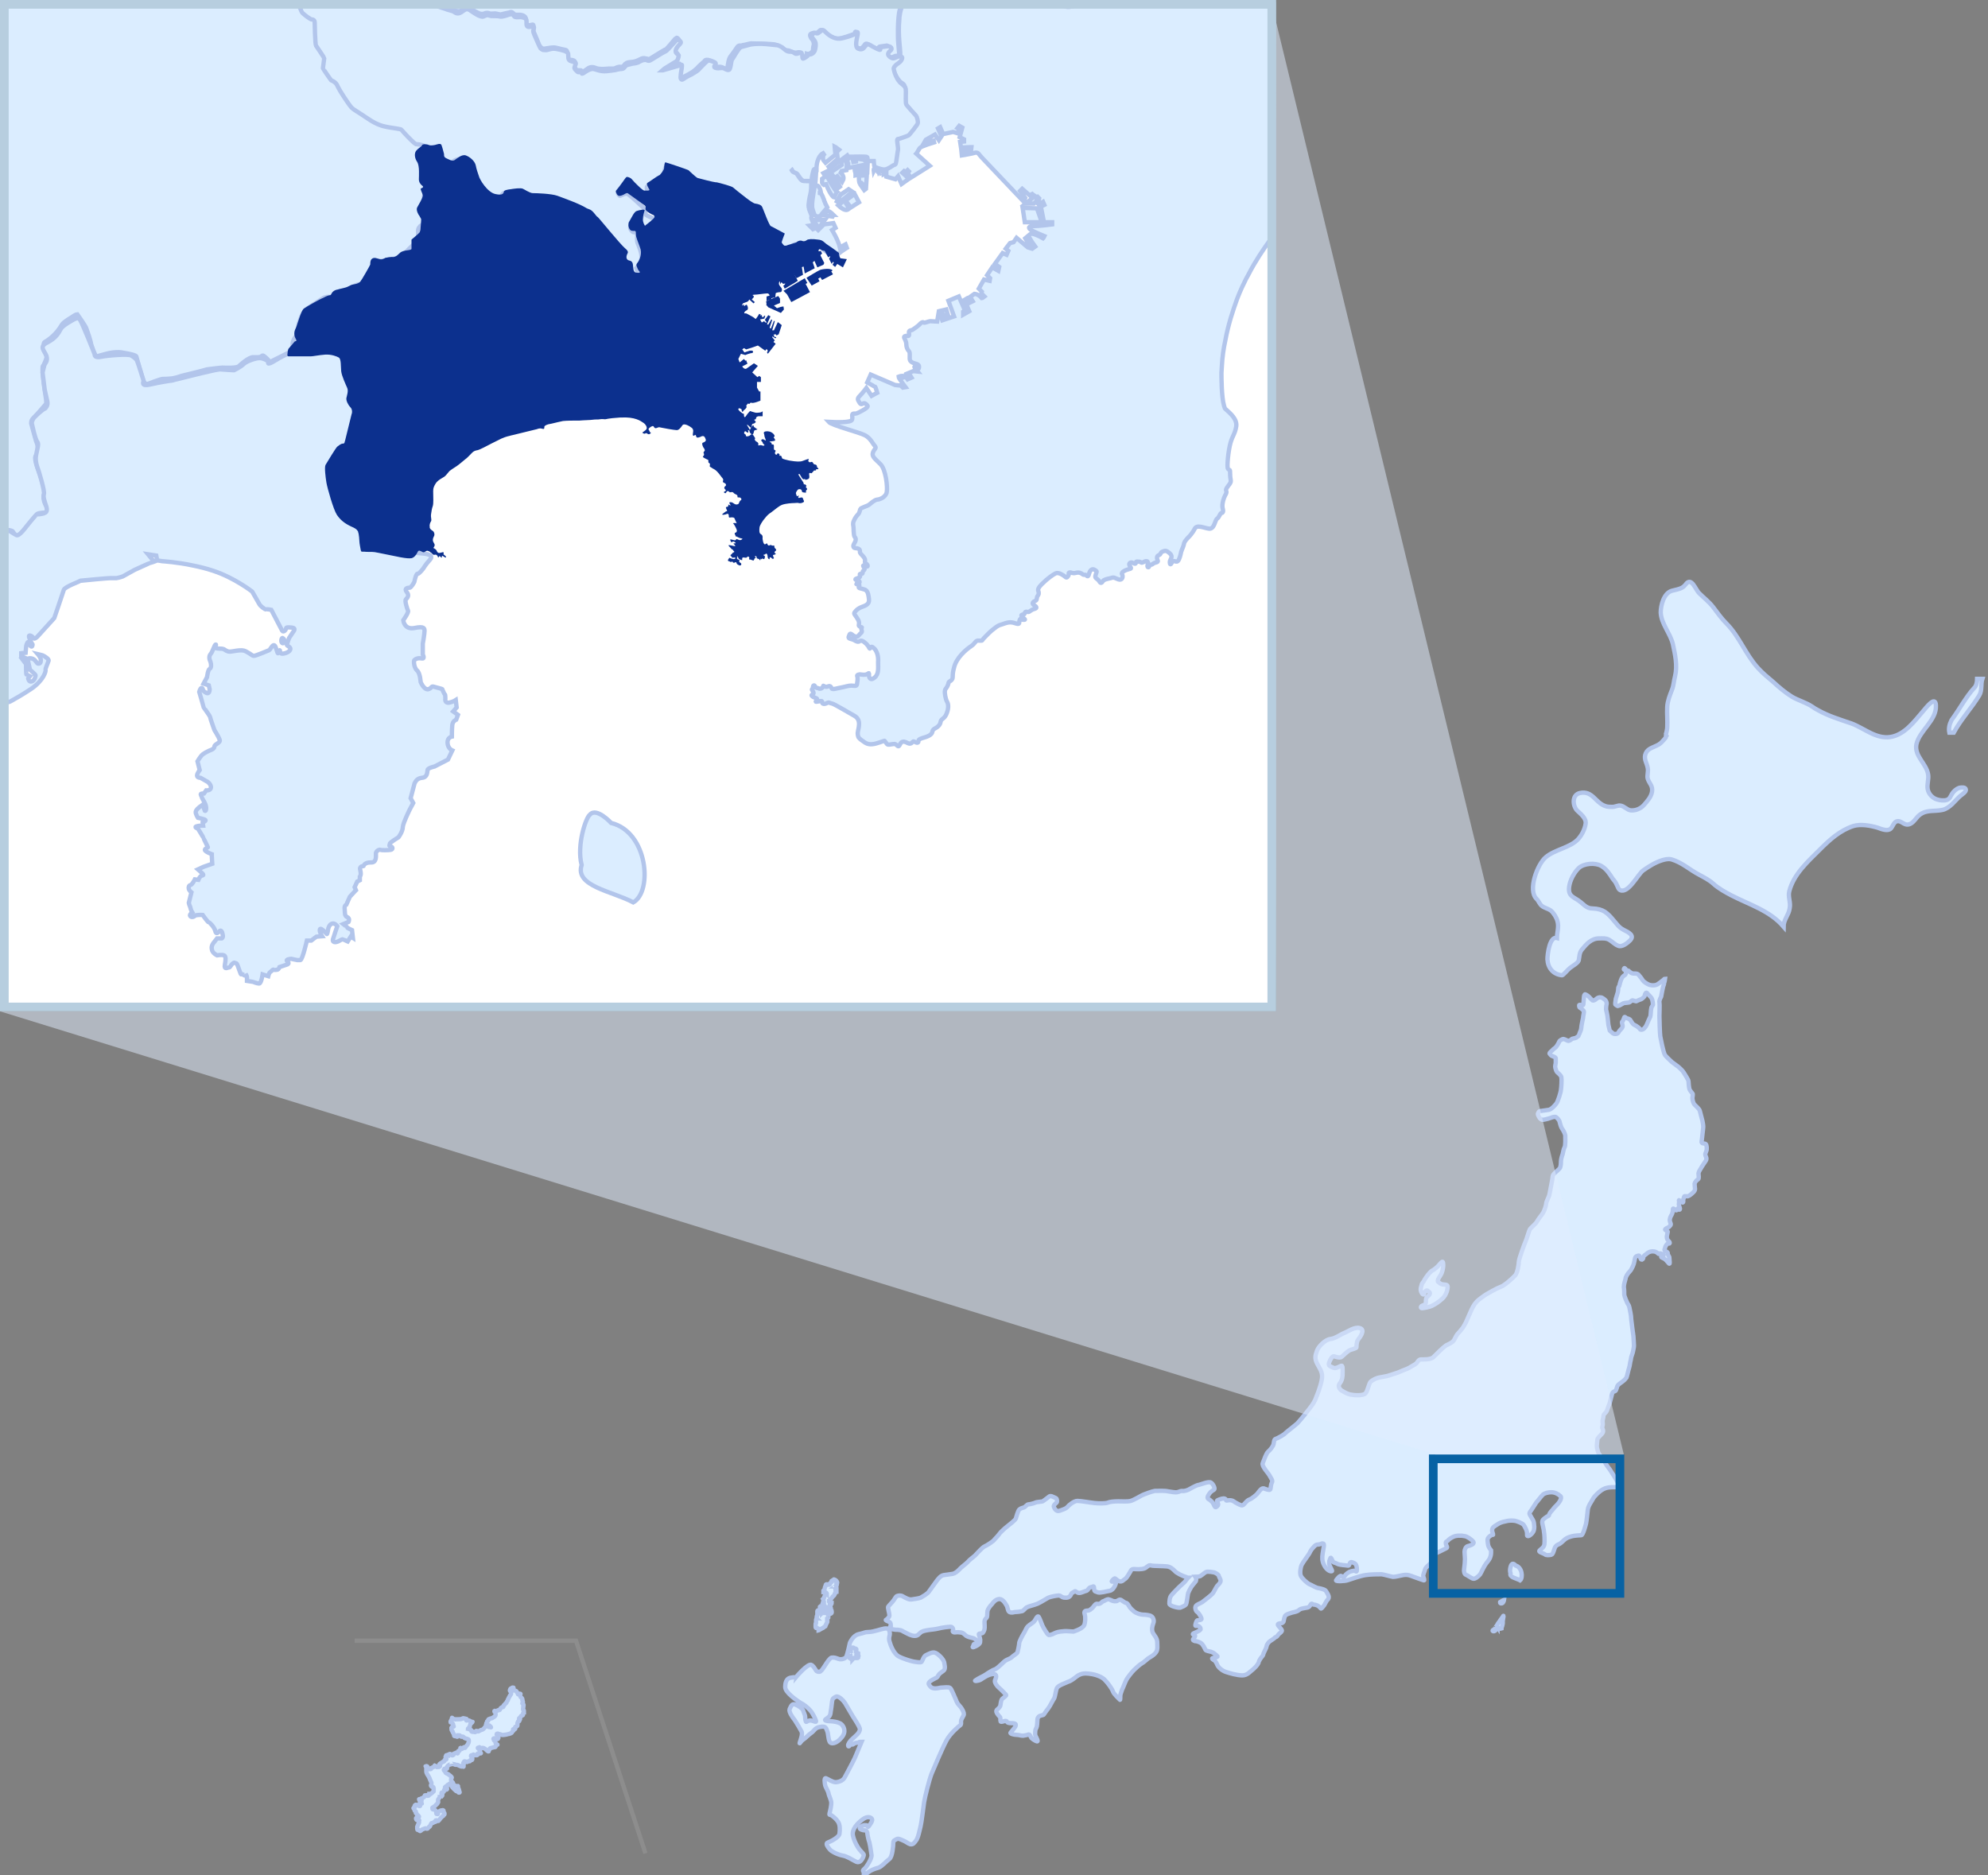 <svg version="1.1" xmlns="http://www.w3.org/2000/svg" x="0" y="0" width="458" height="432" viewBox="0 0 458 432" xml:space="preserve"><rect x="0" y="0" width="458" height="432" fill="#808080" stroke="none"/><style type="text/css">.st0{fill-rule:evenodd;clip-rule:evenodd}.st0,.st1{fill:#dbedff;stroke:#b2c5eb}.st6{fill:#0c308e}</style><g id="map"><g id="jpmap"><g id="Group"><path id="Combined-Shape" class="st0" d="M204.8 375.5c.3.7.2 1.1.1 1.5-.1.4-.1.9.1 1.4.1.5.9 2.6 2 3.2s2.9 1.1 3.4 1.2 1.7.3 1.9.1c.2-.2.5-1.4 1.1-1.6.5-.2 1.4-.8 2.1-.5.7.3 1.8 1.4 2 2.1.1.6.4 1.6-.1 2s-.9.6-1.1.9c-.2.2-.2.5-.5.7s-2.2.9-1.8 1.6c.4.6.6.9 1.6.9 1-.1.9-.2 1.4-.2s1.6-.2 1.9.1c.3.2.8 1.6 1.1 2.2.3.6.4 1.2.9 1.7s1.4 1.8 1.1 2.4-.6 1-.6 1.4.1.7-.2.9c-.3.2-2.2 1.8-3.1 3.4s-3 6.6-3.5 7.8c-.5 1.3-1.5 5.2-1.7 6.5s-.6 4.8-.8 5.5c-.2.8-.6 2.9-1.1 3.4-.4.5-.6.9-1.3.8-.6-.2-.8-.5-1.5-.8s-1.2-.6-1.6-.4c-.5.3-.8.3-.8.9s-.2 3.2-.9 3.7-1.7 1.7-2.5 2c-.8.2-1.8.6-2.3 1s-1.1 1-1.1.6.1-.6-.1-.7c-.1-.2-.2-.3.3-.7.5-.4 1.6-2.3 1.6-3-.1-.7-.3-2.2-.5-3-.3-.8-.5-2.1-.5-2.3-.1-.2-.1-.5-.6-.5s-1.3-.3-1.1-.6c.2-.3.6-.5 1-.6.4 0 .8 0 .8.2s.1.3.3 0 .9-1.2.7-1.6-1-.8-2.2.1-2.5 2.3-2.2 3.7c.3 1.4 1.1 2.7 1.5 3.2s1.1 1.1 1 1.3c0 .2-.6 2.1-1.8 1.5s-2-1.2-3.1-1.4c-1.1-.2-2.7-1-3-1.5-.4-.5-1-1.3-.4-1.5s2.6-1.2 2.7-2c.1-.8.2-2.1-.4-2.9-.5-.7-1.2-1.2-1.5-1.4-.3-.1-.5 0-.4-.4s.5-1.9.4-2.7c-.2-.8-.5-1.4-.6-1.8 0-.5-.7-1.5-.8-2s-.3-1.8.2-1.6c.5.2 1.5.9 2.2.9.6 0 1.7-.3 2.1-1.1.4-.8 2.1-3.8 2.6-5.1.5-1.2 1.3-3.1 1.3-3.1s-.6 0-.7.1c-.1.1-.7.1-1 .3-.3.2-.4.3-.5.2-.1-.1-.1-.4-.3-.1s-.5.8-.6.4c-.1-.3.4-1.1 1-1.6.5-.5 1.8-1.4 1.7-2.3-.2-.8-1.3-2.3-1.7-3s-1.4-2.4-1.7-2.9-1.5-1.8-2.1-1.5-.8.4-.9 1.1c-.1.7-.2 1.8-.3 2.2-.1.5 0 .8-.4 1.3-.5.5-1.2.7-.8.9.5.2.9.1 1.7.2s1.6.3 2 .7c.4.4 1.2 1.6 0 3-1.1 1.4-2.5 1.7-2.8.9-.3-.7-.3-1.9-.5-2.3s-.2-1.2-1.2-1.1-1.4.3-1.9.9-.8.6-1.5 1.3c-.7.7-1.1.8-1.4 1.2-.3.4-.5.7-.3.1s.6-1.7.4-2.3c-.3-.6-1.2-2.1-1.6-2.7-.5-.6-1.4-1.9-1.2-2.5.3-.6.5-1.4 1.3-1.1s1.6.9 1.8 1.3c.1.4.5 1.1.5 1.6s.1 1.2.3 1.1.5-.4 1.1-.3 1.2.5 1.1.1c-.1-.4-.7-1.7-1.3-2.4-.6-.7-1.6-1.5-2.3-1.8-.6-.4-3.5-2.3-3.5-3.6s.4-2.1 1.4-2.2c1-.2 1 0 1 0s2.9-3.5 3.7-2.9.9 1.4 1.3 1.5c.4.1.6.2 1.1-.4s1.6-2.7 2.2-2.8c.6-.1 1 .1 1.6.3.5.2 1.4 0 1.7-.4s.9-3.3.9-3.3.7-1.7 2-2c1.4-.3 1.4-.5 2.2-.5s1.4-.2 2.2-.4 2.3-.8 2.6-.1zm50.8-7c.5.3 1.1.5 1.6.4.4-.1.7-.6 1.2-.2.6.4.7.5 1 .6.3 0 .5.4.7.7.1.3.7.9 1.2 1.3s1.5.7 2 .7 1.7.1 2 .4c.3.2.7.9.4 1.6-.3.8-.4 1.5-.1 2.2.4.7.9 1.1 1 2 0 .8.2 1.9-.3 2.5-.5.7-1.2 1-1.8 1.4-.5.4-1 .9-1.4 1.1-.5.3-1.3 1-1.8 1.5s-1.4 1.6-1.8 2.3c-.4.8-.7 1.7-1 2.3-.2.6-.4 1.1-.4 1.4 0 .4 0 1.1-.1.9-.2-.2-1.4-1.3-1.6-1.9s-1.1-1.9-2-2.8c-.9-.8-2.5-1.2-3.5-1.3-1-.1-1.8-.1-2.8.6-.9.7-1.4 1.1-2.1 1.3-.6.3-2.2.8-2.5 1.4s-.4 2.1-.7 2.5c-.3.4-.9 1.7-1.3 2.2s-.9 1.2-1 1.4c-.1.2-.9.2-1.2.5-.2.3-.3.3-.3.8s-.1 1.5-.2 1.7-.3.5-.3.9-.1.7.1 1.1.7 1.3.3 1.2c-.4-.1-1-.5-1.3-.8-.2-.3-.3-.8-.6-.8-.3.1-.6.2-1.3.3-.6 0-.9-.2-1.5-.2s-1.6-.3-1.4-.5 1.2-1.4 1.2-1.6v-.2s.2-.4-1-.4-.9-.4-1.2-.5c-.4-.1-1.1.4-1.3.1-.1-.2.1-.9-.2-1.1-.3-.3-1-1.1-.7-1.5.3-.3.9-.7.9-1.3.1-.7.2-1.1.4-1.3.2-.2 1-.7.9-.9-.1-.1-1.2-1.3-1.6-1.6-.4-.3-1.1-1.2-1-1.7.2-.5.6-1.3-.1-1.5-.7-.1-1.5.3-1.9.5s-.8.5-1.3.8-1.7.4-1.1.1c.5-.4 1.9-1 2.3-1.3s1.7-1.1 2.1-1.2c.3-.1.8-.5 1.2-.9.4-.3.6-.6 1.1-1s1.2-.5 1.6-.9 1.2-.8 1.3-1.1c.1-.3.4-1.7.4-2.1s.7-1.7 1-2.2c.3-.4.6-1.3 1-1.7.4-.4 1.2-.8 1.5-1.2.3-.4.7-1.4 1-1 .3.5.6 1.4.8 1.9.2.5 1.2 2.2 1.5 2.3.3 0 .3 0 .9-.2.6-.3 1-.5 1.8-.6s1.2-.1 1.4-.1c.2 0 1.6.1 1.6.1s2.1-.6 2.5-1.5c.3-.9.2-1.6.2-2 0-.3-.5-1.2.2-1.3.6-.1.6.1 1.3-.5.6-.5.8-1.2 1.3-1.1.4.1.7 0 1.2-.5.4-.1 1.1-.7 1.6-.5zm118.6-145.4c.1-.2.3.2.4.3s.5.3.6.3c.1.1.5.4.7.5s.5.1.9.1.7.2.8.4c.2.2.8 1 .9 1.2s.9.8 1.5 1 1.4.1 1.6 0c.2 0 1.6-1.1 1.7-1.2.1-.2.3-.2.3-.2s-.1.8-.2.9c0 .2-.1.6-.2.8s-.5 2.4-.5 2.4-.5.9-.4 1.3c.1.4 0 2.6 0 3.2 0 .6.1 4.1.2 4.7.1.5.7 3.7 1.1 4.3.4.5 1.2 1.2 1.6 1.6.5.4 1.4 1 1.6 1.2.3.3.8.7 1.1 1.2.3.5 1.1 1.7 1.1 2s.1 1.7.3 2c.2.3.4.6.6.8s0 .7 0 1.1c0 .4.2 1.2.5 1.5s1.1 1 1.2 1.4c.1.4.5 1.9.6 2.3.1.5.2 1 .2 1.4s-.3 2.5-.3 2.8-.2.7 0 .9c.2.2.7.1.9.3.2.2.3 1.2.1 1.6-.2.5-.3.7-.2 1 .1.3.4.7.1 1.2s-.9 1.3-1.1 1.7c-.2.4-.5.7-.6 1.2 0 .5.2 1.2-.1 1.4-.3.2-.7.6-.8 1 0 .4.1 1.1.1 1.2s0 .4-.3.7c-.3.3-.6.6-1.1.9s-1-.1-1.1.2c-.1.3-.3.9-.2 1 0 .1 0 .5-.3.3s-.8-.7-.7-.4c.1.4-.1.9 0 1.1.1.3.4 1 .1 1s-.4-.5-.5-.1c0 .4-.5.2-.6.1-.1-.2-.4-.4-.4-.1 0 .4-.1 1-.3 1.3-.2.3-.5.9-.4 1.4s.3.7.2.9c-.2.2-.3.5-.6.6-.4.2-.9.4-.6.6s.6.2.5.5-.1.6-.2 1c0 .4.1.7.3.9.3.3.5.5.3.7-.3.1-.2-.2-.5.1-.3.3-.5.7-.5.9 0 .2-.3.4 0 .7.3.2.5.2.6.4.1.2-.1 0 .1.5s.3.3.3.8.2 1.5-.1 1.2c-.3-.3-.7-.9-1.1-1.1s-.9-.4-.6-.5c.3-.2.7-.3.3-.5-.5-.2-.6-.3-.8-.2-.2.1-.1.2-.4-.1-.3-.2-.5-.4-1.2-.4-.6 0-1.1.3-1.4.6-.4.3-.6.4-.7.7 0 .3-.1.5-.3.6-.2 0-.3 0-.4-.4-.2-.4-.2-.6-.5-.5-.4.1-.6.2-.7.5s-.2 1.3-.5 1.9-.4.9-.8 1.3-.9 1.2-.9 1.6c-.1.4-.4 1.3-.4 1.9.1.6.1 1.5.1 1.8s.6 1.7.7 1.9c.1.2.4.5.5 1.1s.4 1.7.4 2.6c.1.8.4 3.4.5 3.9 0 .5.2 2.1.1 2.6s-.2 1.2-.4 1.7c-.2.6-.2.5-.3 1.2-.2.7-.2 1.3-.4 1.9-.2.6-.4 1.7-.6 2.2-.3.4-.5.6-.9.9-.5.4-.9.6-1.1.9-.2.2-.3 1.2-.6 1.3-.3.1-.6.2-.7.6s-.5 1.9-.6 2.3c-.2.4-.4 1.1-.6 1.6s-.8.8-.8 1.2c0 .4-.2.9-.2 1.2 0 .4.1.9 0 1.1s-.1.5 0 .7.3.7-.2 1.2-1 1-1 1.3c0 .4-.2 1.4-.1 1.8.1.5.3 1.3.5 1.5.1.2 1.2 1.6 1.4 2 .2.4.8 1.2 1.1 1.6.3.5 1.5 2.3 1.6 2.6.2.4.7 1.2.7 1.3 0 .1.1.3-.2.2-.3-.1-1.6-.1-2.4 0-.7.1-1.1.3-1.6.6s-1.7 1.4-2 2-1.1 1.6-1.2 2.5-.3 2.8-.4 3.2c-.1.4-.7 2.7-1.1 2.7s-1.6.1-2 .2-1.2.3-1.7.7c-.5.4-.8.8-1.3 1.1-.5.2-.9.4-1.1.9s-.4 1.5-.8 1.6-1.2.2-1.5-.1c-.4-.3-1.6-.5-1.2-.9s1-.7 1.1-1.4c.1-.7 0-2.5-.1-2.9 0-.4-.4-1.9-.4-2.1s0-.5.2-.7.6-.5.9-.7c.3-.1.5-.2.5-.5.1-.3.7-1 .9-1.2.2-.3.6-.7.9-1s1.3-1.5.8-2-1.3-.9-2.1-.9c-.7 0-1.6.2-2 .6s-1.2 1.5-1.5 1.8c-.3.4-.6 1-.9 1.4-.2.4-.8.9-.6 1.3.2.4.8 1.3.9 1.6.1.4.4 1.9-.2 2.6-.5.7-1.4 1.2-1.3.4.1-.8-.6-1.9-.8-2.2-.2-.3-1.4-.8-1.9-.9s-1.3-.1-1.8 0-1.5.3-2 .6-1.3.8-1.4 1-.2.5-.1.9.3.8.1.7c-.2-.1-1.2.6-1.2 1.1s.1 1.2.2 1.5.5.9.6 1c0 .2.2 1.5-.8 2.6-1 1.2-1.4 2.5-1.7 2.9-.4.5-1.2 1.2-1.7 1s-1.3-.8-1.6-.9c-.3-.1-.5-.7-.4-1.3.1-.6.2-1.8.2-2.3s-.1-1.2-.1-1.7.3-1.2.8-1.3c.5-.1 1.3-.4 1.3-.8 0-.3-.9-1-1.5-1.3s-1.8-.4-2.7-.2c-.8.2-1.6.8-1.8 1.1-.3.2-.5.2-.4.7s.5.8.1 1l-1.6.8c-.5.2-.9.4-1.1.7-.1.4-.4 1.3-.8 1.8s-1.3 1.1-1.4 1.6-.5 1.2-.4 1.6.4 1 .1.9-1.5-.5-2.3-.8-1.4-.6-2.5-.4c-1 .2-1.7.4-2.3.4-.6-.1-1.9-.5-2.6-.6-.7 0-2.6 0-3.8.2-1.2.2-3.5 1-4.1 1.2s-2.7.3-2.6 0c.2-.3.9-1.2 1.2-1 .3.1.6.5.8 0 .3-.5 1-1 1.5-1.1s.7-.2 1 0 .3-.1.3-.5-.1-1.1-.5-1.3c-.4-.2-.9-.5-1.1-.1s-.1.7-.6.6-1.7-.1-2.3-.4c-.5-.3-.8-.2-1-.5s-.5-1.2-.6-.8c-.2.4-.4.9-.2 1.6.2.6.8 1.4.5 1.4-.3.1-1.1-.2-1.7-1.3-.6-1.1-.5-1.9-.4-2.7.1-.8.3-1.6.3-1.9s0-.5-.3-.5-.3.1-.7.2c-.4.1-.6 0-.9.2s-.5.5-.7.7-.6.8-.7 1.1c-.2.4-1.5 2.1-1.8 2.7s-.5 2-.2 2.6 1.5 1.7 2 1.9c.5.2 1.6.9 2.1.9.5.1 1.5.3 1.7.7.2.4.9 1.2.5 1.8-.5.5-.6.9-.9 1.4-.3.4-.7.9-.8.8-.1-.1-.4-.5-.8-.7-.3-.1-.5-.2-.8-.2s-.5-.4-.7-.1-.3.7-.9.8c-.5.1-.7.1-1.1.2s-.6.2-.8.4-.8.4-1.4.5c-.6.2-1.6.4-1.8.9-.2.5-.2.9-.3 1.2-.1.2-.3.4-.6.4-.4 0-.8.1-.7.4.1.3 1.1 1.1.9 1.4-.2.4-.6.5-.8.8-.2.3-.3.4-.4.5s-.3 0-.5.3c-.2.2-.7.5-1 .7s-.8.8-.8 1.2c-.1.5-.5 1.1-.6 1.4-.2.3-.1.6-.4.9s-.8 1.1-.8 1.3c0 .2-.4.9-1.2 1.6-.8.6-1.4 1.5-2.6 1.5s-2.9-.5-3.8-.8-1.8-1.1-2-1.7c-.2-.5-.5-.9-.7-1s-.7-.4-.3-.5c.4-.1 1.4-.2 1-.5s-.7-.7-1.3-.9c-.6-.2-1.2-.2-1.4-.5-.2-.4-.5-1.2-1.1-1.6-.6-.3-1-.4-1.3-.4-.3-.1-.6-.2-.4-.5s.5-.5.4-.8c-.2-.2-.8-.2-.3-.5.5-.2 1.7-.7 1.6-1 0-.3-.3-.6-.6-.7-.4-.1-.7.2-.6-.3s.3-1 .5-1 1 0 .9-.4-.7-1.4-1-1.5c-.3-.2-.6-1-.3-1.4.3-.4 1.1-.6 1.5-.9s2.1-1.6 2.4-2 .7-1.3 1-1.7c.4-.4.8-.8.8-1.2 0-.4-.4-.9-.4-1.1s-.5-.6-1-.8c-.5-.1-1.6-.3-2-.1-.4.2-1.2 1-1.5 1-.1 0-.5.1-.9.1.2.3.2.7.1 1-.3.4-.7.8-1.1 1.4-.3.5-.5.9-.7 1.4-.1.5-.3 2.3-.5 2.6-.3.3-.8.5-1.3.7-.5.1-2.5-.4-2.5-.9 0-.4 0-1.5.5-2 .4-.5 1.7-1.8 1.7-1.8s1.1-1 1.3-1.2c.2-.2.5-.7.8-1-.1 0-.2 0-.3-.1-1-.3-2.4-1-2.7-1.4-.4-.4-1-1-1.8-1.1s-3.4-.1-3.6-.2c-.2 0-.4-.2-.8.1-.4.2-.5.6-1.5.7s-1.3 0-1.8 0-.6.2-.8.6c-.2.3-.8 1.4-1.1 1.6-.4.2-.8.9-1.5.6s-.8-.8-1.1-.6c-.3.2-.8.7-.5.7s.8-.1.9.2c0 .3-.5 1.7-1.4 1.9-.9.2-2.2.5-2.7.4-.5-.2-.9-.2-.9-.6-.1-.4 0-.9-.3-.8-.2.2-.6.1-.9.4s-.3.6-.9.7c-.6.2-1.3.6-1.8.3s-.5-.4-.7-.2c-.3.2-.6.3-.7.5-.1.3-.4 1-1.4.9-.9 0-.9-.5-1.5-.5-.5 0-2 .3-2.4.5s-1.8 1.1-2.5 1.4-2.1.6-2.4.8c-.3.1-.8.8-1.1.9-.4.1-1.1.2-1.5.2-.5 0-.6.2-1.2.1s-.6-.8-.8-1.4c-.3-.5-.9-1.7-1.8-1.7-.9.1-1.4.8-1.7 1.2-.4.4-.9 1.1-1 1.5-.1.5 0 1.3-.2 1.6-.2.2-.5.5-.5.9s.1 1.5 0 1.8-.3.9-.6.9c-.3.1-.8 0-.7.3.1.3.4 1.1.3 1.5 0 .4 0 .5-.5.9-.6.4-1.4.7-1.2.4.2-.2.1-.7.5-.7s.6.1.6-.3-.6-.9-1.1-1-1.2-.3-1.5-.5-.7-.8-1.4-.8c-.7-.1-1 0-1.3 0s-.5-.2-.4-.4c.2-.2 0-.9-.5-.9s-2.1.2-2.8.4c-.7.2-2.2.3-2.6.4-.5.1-1.2.2-1.6.6-.4.3-.5.7-1.3.7s-1.6-.5-2.2-.8c-.7-.3-.6-.5-1.6-.6-.9 0-1.7-.1-1.7-.5s.1-1.1-.3-1.3c-.5-.2-1-.4-.8-.5s.8-.6.8-1c0-.5-.4-1.7-.3-2 .1-.2 1-1.1 1.2-1.4.2-.2.6-1.1.9-1.1.3-.1.8-.2 1.3.1.5.3 1.4.8 2 .7.5-.1 1.6-.2 2.1-.4.5-.3 1.6-.9 1.9-1.4.4-.5 1.4-2 1.8-2.5.4-.5.9-1.2 1.6-1.3.6-.1 1.6-.2 2.1-.3.5-.1 1-.5 1.5-1 .5-.6 1.7-1.4 2-1.8s1.3-1.1 1.6-1.4c.3-.3 1.7-1.9 2.2-2.1s2.2-1.3 2.3-1.6c.2-.2 1.1-1.2 1.2-1.4.1-.2 1.3-1.3 1.7-1.6.4-.3 1.9-1.5 2-1.8s.5-1.8.8-2.1c.3-.3.8-.4 1.1-.5.3-.1.7-.7 1-.7.2 0 1.2-.2 1.6-.4.4-.2 1.5-.2 1.7-.3.2-.1.7-.5 1.1-.8s.5-.5.9-.4c.4.2 1.1.4 1.2.6s.2.7 0 .9c-.2.2-.8.6-.6 1 .1.4.6 1.1 1.2.9s1.6-.5 1.9-.9 1.5-1.4 2.3-1.4 3 .4 4 .5 2.6.1 3-.1 1.5-.3 2.4-.3 2.2.1 2.9-.1c.7-.2 2.2-1.1 2.6-1.3.4-.2 2.3-.9 2.9-1 .6 0 2.3-.1 3.1.1.8.1 1.6.3 2.1.2.5-.1.7-.3 1.1-.3.4.1 1.1-.1 1.5-.3.4-.2 1.9-1.1 2.4-1.1.5-.1 2.3-.9 2.8-.5.5.3 1 1.4.7 1.6s-.7.4-1 .8-.7 1-.4 1.3c.4.3.4.2.9.7s.6 1.5 1 1.2.5-.4.4-.8-.5-.6 0-.8c.5-.2 1.2-.5 1.6-.3s.1.5.5.4c.5-.1 1.1-.1 1.5.2.4.3 1.8 1.1 2.1.9.4-.2.9-1.1 1.5-1.3.6-.2 1.5-1 1.8-1.3s.9-1.4 1.5-1.3c.5.2 1.3.5 1.5.3s.1-1 .4-1.6c.3-.5-.2-1-.5-1.6s-1.9-2.2-1.6-2.9c.3-.8.8-2.2 1.2-2.6.5-.4 1.2-1.3 1.3-1.8.1-.5.1-1.1.5-1.2s2-1 2.2-1.3c.3-.3 2.4-1.9 2.8-2.3s2.9-3.4 3.6-4.5c.1-.2.3-.5.5-.9l.3-.8s.9-2.1 1.2-3.8c.3-1.6-.3-2.3-1-3.6-.7-1.3-.5-2-.1-3.1s2-2.6 3.1-2.7 2.4-1.1 3.2-1.4c.8-.3 2.4-1.5 3.6-1.1 1.3.4 0 2.1-.4 2.6s-.4 1.5-.4 1.8-1.2.5-1.6.7-1.5 1.2-1.8 1.5-1.2.1-1.7-.1c-.4-.2-.9.6-1.2 1.4s.3.9.9 1.2c.6.3 1.3-.2 1.8-.4.5-.3.4.8.4 1.6s0 1.6-.7 2.5c-.6.9.5 1.6.5 1.6l.9.5c.4.2.7.3 1.1.4 1 .2 3 .3 3.5-.3s.8-2.4 1.2-2.7c.4-.3 1-.7 1.8-.9.9-.2 1.9-.3 2.4-.5s2-.6 2.6-.9 1.4-.5 2.1-.9c.6-.4 1.3-.7 1.6-1 .3-.3.5-.9 1.1-.9s2.3.1 2.9-.6c.7-.7 2.2-2.2 2.8-2.6.6-.3 1.6-.7 1.9-1.3.4-.7.5-1.1 1-1.6s.9-1.1 1-1.2.7-1.2.7-1.2c.3-.7.8-1.8 1.1-2.5.3-.7.8-1.7 1.3-2.2.4-.5 1.7-1.4 2-1.6s2.7-1.6 3.6-1.9 2.9-2.1 3.4-2.7.8-2.5.8-3.1 1.4-4.4 1.6-4.8.7-2.2.9-2.6c.2-.4 1.5-1.4 1.7-1.9.2-.4 1.1-1.5 1.4-2s.7-1.7.7-2.1.6-1.5.7-1.9.2-1 .3-1.5c.1-.5.5-2.5.5-2.9 0-.5 1.3-1.4 1.6-1.8.3-.4.3-1.3.3-1.6 0-.4.2-1.2.4-1.7.1-.4.2-1.1.4-1.5.3-.3.2-2.3.2-2.7 0-.4-.4-1.2-.7-1.6-.3-.4-.5-1.2-.6-1.6 0-.3-.5-.9-.8-1.1-.2-.2-.9 0-1.1.1s-1.2.4-1.9.5c-.7.1-1.1-.9-1.2-1.2-.1-.3.3-.8.4-.8s1.5-.2 2.1-.3 1.4-1 1.7-1.4c.4-.4 1.1-2.8 1.1-3.2.1-.5.2-2.5.1-2.9-.1-.5-.8-1-1-1.2s-.3-.7-.4-1 .1-.9.1-1.1v-1.1c0-.2-.4-.3-.8-.5-.4-.1-.4-.4-.6-.5-.2-.2.5-.7.6-.8.1-.2.6-.5.8-.7.2-.2.7-1 .8-1.3.1-.3.6-.5.8-.6.2-.1.8.2 1.2.4.3.1.8-.3.9-.4 0-.1.8-.2 1-.3.2-.2.6-.4.6-.5s.4-1 .5-1.3.1-.9.2-1.3.2-1.2.3-1.5c0-.3.2-1.1.2-1.4 0-.3-.7-.8-.9-.9-.2-.1-.2-.4-.2-.6 0-.2.7 0 .8 0 .2 0 .2-.4.2-.6 0-.2.1-1.1.1-1.3 0-.3.2-.7.3-.6.1 0 .6.3.9.6s.5.6.8.8c.3.1.7-.2.9-.4.2-.2.7-.4 1-.3.3 0 .9.5 1.1.7s.3.8.2 1c-.1.3-.1 1.1-.1 1.1s.3 1.3.3 1.4c0 .1.2 1.5.2 1.8 0 .4.3 1.3.3 1.5s.5.5.8.8c.3.2.6.1.8.1.3-.1.3-.1.5-.4.1-.3.6-.7.8-1 .2-.3.1-.6 0-1s0-.4.1-.5.3-.6.4-.9c.1-.3.4.2.6.2.1 0 .6.2.7.3.1.2.5.7.6.9s.7.5.9.6c.2.1.7.5.8.7.1.2.5.2.8 0s.7-.8.8-1.1c.1-.3.7-1.6.8-1.8.1-.3.1-1.4.2-1.8 0-.4.3-.6.4-.9 0-.3-.1-1.2-.3-1.5-.2-.3-.7-.8-.8-.9-.1-.1-.3-.4-.4-.4-.2 0-.4.5-.4.7s-.3.4-.5.6c-.2.2-.5.3-.8.4-.3.1-.6.3-.7.3s-.6-.2-.7-.2c-.1-.1-.4.1-.5.2-.1.1-.3.3-.6.3-.2 0-.7.1-.9.1-.2 0-.6.3-.8.4-.2.1-.6.3-.7.3s-.3-.2-.5-.3 0-.8 0-1.1.2-.7.3-1.1c.1-.3.3-.9.3-1.5 0-.5.3-.6.3-.8s.3-1.2.5-1.6c.2-.4.5-.6.8-.8.2-.2.2-.8.2-1-.7-.2-.5-.3-.4-.5zm-41.9 67.6c.2 0 .2.5.2.9 0 .5-.2 1.3-.4 1.8s-1.1 1.5-.8 1.9c.4.3.5.5 1 .6s1.1 0 1.2.4-.2 2-1.2 2.9-1.7 1.3-2.3 1.6c-.5.3-2 .6-2.4.6-.3 0-.4-.4.1-.6s.8-.3.8-.8 0-1 .3-1.2.9-.8.5-1.1c-.4-.3-.5-.6-.9-.2-.3.3-.3.9-.6.7s-.5-.8-.5-1.1c0-.3.1-.7.2-1 0-.3.3-.6.5-.9.1-.3.9-1.4.9-1.4s.7-.9 1.1-1.1c.3-.1 1-.7 1.2-.9.3-.3.9-1.1 1.1-1.1zm56-156c1.4-2 2.3 1.2 3.2 2 1.1 1.1 2.2 1.9 3.2 3.2s1.9 2.6 3 3.7c3 3 4.4 7.1 7.3 10.3 1.1 1.2 2.3 2.2 3.5 3.2 1.3 1.2 2.7 2.4 4.3 3.4 1.5.9 3.2 1.3 4.7 2.3.4.3.9.6 1.3.8 2.5 1.4 4.9 2.1 7.8 3.1 2.9 1.1 5.6 3.6 8.9 3.1s5.5-3.6 7.5-5.9c.7-.8 2.9-3.8 3-1.4.2 3.5-3.8 5.8-4.5 9-.5 2.7 2.3 4.4 2.7 6.9.2 1.1-.3 2.3-.1 3.4.2 1.1 1.1 2.1 2.2 2.4.6.2 1.6.3 2.2.1.7-.2.9-.9 1.2-1.4.4-.6.9-1.1 1.7-1.4.5-.1 1.4-.2 1.5.4.1.5-.8 1.1-1.2 1.4-1.3 1.1-2.4 2.9-4.2 3.3-1.8.4-3.6-.1-5.2 1.1-.8.6-1.2 1.5-2 2-1.5.9-2.1-.7-3.2-.5-.8.1-1 1.2-1.5 1.7-.7.7-2.2.1-3-.2-1.7-.5-3.9-.9-5.6-.4-3.1 1-5.5 3.2-7.7 5.4-2.8 2.8-6.1 5.7-7.1 9.7-.3 1.3.4 2.5.1 3.9-.2 1.5-1.4 2.6-1.4 4.2-3.2-3.7-7.7-5-12-7.2-1.5-.8-3-1.6-4.3-2.8-.9-.8-2.1-1.4-3.2-2-2.1-1.1-3.9-2.8-6.3-3.5-.8-.2-1.5 0-2.2.2-1.6.5-3 1.4-4.3 2.3-1.2.8-3.4 5.4-5.3 4.6-.5-.2-.6-.9-.9-1.4-.2-.5-.6-.9-.9-1.3-.7-1.1-1.4-2.2-2.6-2.9-1.4-.8-4-.6-5.2.5-1.1 1.1-2 2.8-2.2 4.3-.3 2.3 1.1 2.3 2.6 3.5 1 .8 1.5 1.5 2.8 1.5 2.5.1 3.4 1 4.9 2.8.8.9 1.1 1.5 2.2 2.1 1.2.6 2.7 1.3 1.5 2.5-.5.5-1.8 1.6-2.7 1.2-.8-.3-1.4-1-2.1-1.4-.8-.4-1.4-.3-2.3-.3-1.8 0-2.9 1.3-3.9 2.5-.7.8-.6 1.7-.8 2.6-.2.6-1.5 1.3-2 1.7-.3.2-1.6 1.7-1.8 1.7-2.1-.2-3.3-1.7-3.4-3.7 0-1.1.5-5.4 2.2-4.9 0-1.3.5-2.6.1-3.9-.2-.8-.9-1.9-1.5-2.4-.7-.5-1.5-.6-2.1-1.1-.5-.4-.7-1.1-1.2-1.6-2.1-2 .2-8 2.1-9.6 2.1-1.8 5.7-2.2 7.5-4.2.8-.9 1.5-2.2 1.7-3.5s-1.2-2.3-2-3.1c-1-1.1-1.2-3.6.7-4 2.9-.6 3.5 2.2 5.8 3 .5.2 1.1.2 1.7.2s1.3-.4 1.8-.3c.9.1 1.5 1 2.4 1.1 1.1.1 2.3-.4 3-1.2.8-.9 1.7-1.9 1.9-3.1.2-1.4-.6-1.8-1-3-.2-.8.2-1.6 0-2.5-.2-1.1-.8-1.8-.6-2.9.3-1.3 1.3-1.6 2.4-2.1 1.2-.5 1.5-1 2.3-1.9.1-.1.1-.3.1-.4l.1-.1s-.1-.2-.1-.4c.1-.2.3-1.2.3-1.5.1-1.6-.1-3.2 0-4.8.1-1.4.6-2.6 1.1-3.9.4-1 .4-2 .7-3.1.6-2.5 0-5-.5-7.4-.6-2.5-2.7-4.7-2.8-7.3 0-1.6.7-4.5 2.6-5 1.6-.4 2.4-.5 3.1-1.4z"/><path class="st1" d="M456.7 156.4h-1.2c0 .7-.2 1.7-.7 2.1-1.9 2.1-3.3 4.8-5.2 7.4-.5 1-.7 1.9-.5 2.9h1c1.7-3.1 4-5.5 5.9-8.6.7-1.2.3-2.6.7-3.8z"/><path id="Fill-101" class="st0" d="M120.6 394c-.1 0-.1-.2-.1-.3 0-.2.1-.3.1-.4-.1-.1-.1-.1 0-.3s-.1-.5-.2-.5-.1-.1 0-.2c.1 0 .1-.2 0-.4s-.1-.2 0-.3c0-.1-.1-.3-.2-.4-.1-.1-.2-.1-.3-.3-.1-.2-.1-.3 0-.5s-.1-.2-.2-.2-.2 0-.3.1c-.1.2-.1-.2-.2-.3-.1-.1-.2-.2-.2-.3 0-.1-.3-.2-.4-.2-.1 0-.1-.2-.3-.3-.1 0-.1-.2 0-.3.1-.1-.1-.1-.2-.1s-.1 0-.2.1c0 .1-.1.1-.2.1s-.1.1-.2.3c-.1.2 0 .3.1.4s.2.1.2.2-.1.3-.1.4c-.1.1-.2.4-.4.7-.2.3-.2.5-.3.6 0 .1 0 .2-.1.3-.1 0-.1.1-.2.3 0 .2-.1.1-.2.2s-.1.1-.2.3c-.2.1-.3.2-.3.4s-.1.2-.3.2c-.2.1-.3.2-.4.3-.1.1-.1.4-.3.4s-.3 0-.4.1c-.1.1-.3.2-.5.1s-.2 0-.2.1.1.1.2.3c.1.2.1.6 0 .7l-.1.1c-.1.1-.2.2-.4.3-.2.2-.6.2-.8.3s-.3.1-.3.2 0 .3-.1.3c-.2 0-.2.1-.2.2s0 .1-.1.2-.1.3 0 .5.3.1.5.1c.1 0 .2.1.3.2 0 .1 0 .1.2.2.1.1-.1.1-.1 0h-.3c-.1 0-.2 0-.2-.1s.1-.1 0-.2-.1 0-.1 0c0 .1-.2.1-.2-.1 0-.1-.1-.1-.2-.1s-.1.1.1.1c.1 0 .1.1-.1.2-.1.1-.3.2-.5.5l-.2.2c-.1.1-.2.1-.2.1-.1 0-.4.1-.7.3-.3.2-.3.1-.5 0-.3-.1-.2.1-.3.2s-.3.1-.4 0c-.1-.1-.2 0-.3 0s-.2 0-.3-.1 0-.1 0-.2-.1-.1-.2-.2-.1-.1-.2-.1h-.2c-.1 0-.1-.1-.2-.1 0-.1.1-.1.2-.1.1.1.1 0 .1-.1-.1-.1 0-.2.1-.3 0-.1.1-.3.1-.4s.1-.3.2-.3l.3-.3c.1-.1.1-.1 0-.1s-.4-.1-.5-.2-.4-.1-.6-.2c-.2-.1-.1.1-.2.1s-.1-.1-.1-.2c.1-.1.1-.2 0-.2s-.3-.1-.5-.1c-.2-.1-.3 0-.5.1s-.7.1-.9.1h-.4c-.1 0-.2.1-.3 0-.1 0-.3-.1-.4-.1-.1 0-.1-.1-.2-.2s-.1 0-.1.1-.1.2-.1.3c0 .1 0 .1-.1.2s-.1.2-.1.3c0 .1 0 .2.1.1.1 0 .1 0 .2.1s.3.3.3.4 0 .3.1.4 0 .1-.2.1-.2.1-.3.3c0 .2 0 .5.1.6 0 .1.2.2.2.3 0 .1 0 .2.1.3.1.1.2.3.2.5s.1.2.3.2c.1 0 .1 0 .3.1s.2 0 .3-.1.1-.2.1-.2h.2c.1 0 .2.1.3.2s.1.2.4.1c.2 0 .2 0 .5.3.3.2.7.2.8.3.1 0 .2.1.2.4s-.1.5-.2.7c-.1.2-.2.3-.3.4s-.1.2-.3.4c-.1.2-.1.1-.2 0 0-.1-.1-.1-.2 0l-.3.3c-.1.1-.2 0-.3-.1-.1-.2-.2-.1-.1.1s-.2.2-.2.3c0 .1 0 .2-.2.2s-.1 0-.2.4-.2 0-.4 0c-.2.1-.4.2-.5.2s-.1.1-.1.2 0 .1-.2.2-.2 0-.3-.1-.1-.1-.3-.2c-.1-.1-.2.1-.2.2s0 .1-.2 0c-.1-.1-.1 0-.1.1v.1c-.1 0-.1-.1-.1-.1-.1-.1-.2 0-.3 0s0 .2-.1.3c-.1.1-.1.1.1.4.1.3 0 .3-.2.3s-.2.1-.2.2c0 .2-.2.3-.3.3s-.1 0-.2.1-.3.2-.3.2c0 .1-.2.2-.3.2s-.1.2 0 .3c.1.1.1.2 0 .3-.1.1-.2.1-.3.1h-.2c-.1 0-.1.1-.2 0l-.2-.2c-.1-.1-.2 0-.2-.1s0-.1-.1 0-.1.2-.1.2c-.1 0-.1.1-.3.2-.2 0-.4.2-.4.3 0 .1-.1.1-.2.1h-.2c-.1-.1-.3-.3-.4-.5-.1-.2-.2-.2-.3-.2-.2 0-.2 0-.1.1s.1.2.1.3v.8c0 .5.4.9.6 1.3.1.2.2.4.3.7.1.3.3.6.3.7 0 .2-.1.4-.1.4-.1.1 0 .3.1.4s.1.1.3.1c.1-.1.2.2.2.3v.7c0 .1-.1.1-.1.1-.1 0-.1.1-.2.2s-.2.2-.3.2c-.1.1-.1.2-.2.1h-.2v.2c0 .1-.1.1-.2.2h-.1c-.1.1-.1.1-.2 0 0-.1 0-.1-.2-.1-.1 0-.1.1-.2 0-.2 0-.1.1-.2.2s-.1.2-.1.2c0 .1-.2.1-.3.2s-.1.1-.2.1-.1 0-.2.1c-.1 0-.1.1 0 .2s.1.1.1.2v.1c0 .1-.1.1-.1 0-.1 0-.1-.1-.2-.2l-.2-.2c-.1 0-.1.1 0 .2s.1.2.1.3c0 .2 0 .1.1 0s0-.1.1-.1c.1.1.1.4.2.5.1.1.1.2 0 .1h-.2c-.1 0-.2.1-.4.2-.1.1 0 .2.1.3.2.1.2.1.1.1s-.1.1-.3-.1-.3-.1-.4-.1c-.1 0-.1-.1-.2-.1 0 0-.1 0-.2.1s0 .1-.1.2-.1.1 0 .2c.1 0 .1.2-.1.2s-.2.1-.1.2.2.3.2.4.1.2.2.2.1.1.1.2v.1c-.1.2.1.2.1.2s.1 0 .1.2c0 .1 0 0 .2.2.2.1.1.1.3.3.1.1-.1.1-.1.1-.1 0-.3.2-.5.2-.1.1-.1.2 0 .4s0 0 .2 0c.1 0 .2-.1.2.1s.1.1.2.1c.1-.1.1.1 0 .1s-.1 0-.1.1 0 .2.1.2 0 .2-.1.4-.2.4-.3.7c0 .3 0 .7.1.7s.2.1.3.1c.1.1.1 0 .2.1 0 .1.1.1.2 0 .1 0 .2-.2.2-.2.1-.1.5-.2.7-.3.2-.1.2-.1.4 0s.3 0 .4-.1c.1-.1.1-.2.2-.3h.1s.1 0 .1-.1c.1-.1.2-.4.3-.6s.2-.2.3-.2.2 0 .3-.1l.1-.1c.1 0 .2 0 .4-.1.3 0 .1-.2 0-.2-.1-.1 0-.1.1-.1s.3 0 .3.1c.1 0 .2.1.2 0l.2-.2c.1-.1.2-.3.3-.4l.5-.5c.2 0 .1-.1.2-.2s0-.1.1-.1.1-.1.1-.2 0-.3-.2-.3c-.1-.1-.1-.2-.1-.3 0-.1.2-.1 0-.2s-.1 0-.3 0c-.1 0-.3 0-.6.2s-.3.3-.3.5-.1.2-.1.1c-.1-.1-.1-.1-.1 0-.1.1-.2 0-.2-.1v-.2s0-.3-.1-.4l-.1-.1c-.1-.1-.3-.2-.5-.2s-.2-.2-.2-.3c-.1-.1.1-.2.3-.3.2-.1.3-.2.4-.3.1-.1.1-.2.2-.2l.2-.2c0-.1.1-.1.1-.2l.1-.1c.1-.1 0-.2 0-.4s0-.3.1-.4.1-.2.2-.3.1-.2.1-.2c.1 0 .1-.1.2-.1 0-.1.2-.1.3-.1.1-.1.1-.2.1-.4 0-.1 0-.2-.1-.2l-.1-.1c0-.1 0-.1.1-.1s.2 0 .3-.1c.2-.1.2-.3.2-.5 0-.1.3-.1.4-.1.1 0 .2.1.3-.1s-.1 0-.2-.2c-.1-.1-.1-.1-.2-.1-.2 0-.1-.2 0-.2.1-.1.1-.2.3-.2.1 0 .1 0 .2-.1s.1-.2.1-.2.2-.1.3-.2.1-.1.3.1c.2.1.1.2.2.4s.3.4.7.8.4.4.6.4c.1.1.2.1.3.2.1.2.1.1.2.1.2 0 0-.3 0-.4s-.1-.3-.2-.6-.3-.3-.3-.3c0-.1-.2-.1-.2-.1h.3c.2 0 .1-.1.1-.1h-.6c-.1-.1-.1-.2-.3-.2-.1-.1-.2-.2-.2-.4s-.5-.6-.5-.7 0-.4.1-.5.1-.2 0-.3l-.3-.3c-.1-.1-.2-.1-.3-.2 0-.1-.1-.1-.1-.1-.1-.1-.2-.1-.4-.2s-.3-.2-.3-.3c0-.1-.1-.2-.1-.2-.1 0-.1-.1-.2-.2s-.1-.2 0-.2.2 0 .1-.1 0-.1.1-.1h.4c.2 0 0-.2 0-.3 0-.1.1-.2.2-.2.1-.1 0-.2.1-.2.1-.1.2-.1.3-.2.1 0 .2-.1.3-.1.2 0 .2-.1.2-.1 0 .1.2 0 .3 0s.3.1.4.1c.1.1.2.1.5.1s.5.2.8.3c.2.1.3.1.4.1.1 0 .2-.1.3 0s.1 0 .1 0c-.1 0-.1-.2-.2-.2 0-.1.1-.3.1-.3.1 0 .2-.1.1-.2s-.1-.2 0-.2 0-.1.1-.2c0-.1.1-.1.2-.1s.2.1.3.1c.1.1.2.1.3 0s.3-.1.4-.1c.2 0 .2-.1.2-.2s.1-.1.3-.1.2-.1.2-.3c0-.1 0-.3-.1-.3-.1-.1-.1-.1-.2-.3 0-.1 0-.2.1-.2h.1s.1 0 .2.1c.2.1.1-.2.1-.2 0-.1.1-.1.2 0s.2.1.5.1.4-.1.3-.3c0-.1 0-.2.5-.1.5 0 .2-.2.1-.3-.1-.1 0-.2-.1-.5-.1-.2-.3-.3-.4-.4-.1-.1 0-.2.1-.1s.1 0 .2-.1 0-.1.1.2c.1.2.2.1.2.1.1 0 .2 0 .2-.1.1-.1.1-.1.3-.1s.1 0 .5.2c.3.2.3.3.6.5s.3.2.2-.1c-.1-.2.1-.1.2-.1s0-.1.1-.3c.1-.2.6-.2.8-.3.2 0 .4-.1.5-.1s.1-.2.1-.4.2-.1.3-.1c.2 0 .1-.1-.1-.2s-.3-.4-.3-.5 0-.2-.2-.3c-.1 0-.1 0-.1-.1 0 0 0-.1-.1-.2s0-.2.1-.2.4 0 .6.1c.2.1.3.1.3 0s.2-.2.1-.3c0-.1-.1-.2-.2-.3 0-.1-.1-.2-.2-.4 0-.2.2-.2.3-.2s.2.1.3.1.3.1.6.2 1.1-.1 1.2-.1c.1 0 .2-.1.3-.1s.2 0 .4-.1c.3-.1.3-.1.4-.2.1-.2.1-.3.3-.4s.1-.2 0-.3c-.1-.1.1-.1.2-.2s.1 0 .2 0 .1.1.1-.1v-.3c0-.1.2-.1.2-.1.1 0 .1-.1.2-.1s.1-.2.1-.3v-.4c.1-.1.1-.2.1-.3 0-.1.1-.1.2-.1s.2-.2.1-.2c-.1-.1-.1-.1 0-.1 0-.1.2-.1.2-.2.1-.1.1-.1-.1-.1s-.1 0-.1-.1c.1-.1.1-.2.2-.2s.2-.2.2-.3c0-.1.3-.2.4-.2.1 0 .1-.2.1-.4s.1-.3.2-.3c0-.4 0-.5-.1-.5"/><polyline id="Path-3" points="81.7,378 132.7,378 148.7,427" opacity=".6" fill="none" stroke="#979797"/><g><path class="st1" d="M349.2 360.7s-.6-.7-.9-.3c-.2.1-.6 1.3-.3 2.1-.3.9 1.3 1.1 2.2 1.6.7-.6.5-3-1-3.4zm-3.2 8.7c.4-.1.5-.8.5-.8s-.6.3-.9.5c0 0-.1.4.4.3zm.2 3.1l-.5.7-.2.3c.2-.1-.9.8-.5 1.4 0-.1.3.5.9.3 0-.2.4-.9.3-1.6 0-.4.4-1.9 0-1.1zm-2 2.9l-.3.2c-.2.2.4.5.8-.2 0 0-.3-.3-.5 0z"/></g></g><rect id="Rectangle_1_" x="330.2" y="336.1" width="43" height="31" fill="none" stroke="#0762a4" stroke-width="2"/></g><path id="frame_3_" d="M293 0H1v232h292V0z" fill="#fff"/><path id="Line-6" d="M374.1 335.1L293 1l1 232H0l330.7 102.1h43.4z" opacity=".5" fill-rule="evenodd" clip-rule="evenodd" fill="#e2efff"/><g id="map_1_"><g><path class="st1" d="M59.8 1.9c.1.3.6.9.9.9.3 0 .6-.2.9-.6.2-.3.8-.8 1.3-1.1h-4.2c.1 0 .3.2.3.2s.2.2.5.2c.2.1.2.1.3.4zM208 1H101.1c.1 0 .2.1.4.1 1.5.5 2.6.8 3.1 1.2.5.3 1.3.4 1.7.1.4-.3.9-1.1 1.8-.6.9.6 2.1 1.2 2.1 1.2s.7.4 1.4.1c.7-.3 1.2 0 1.2 0 .1.1 1 0 1.3 0 .3 0 1 .3 1.4.2.4-.1 1.6-.4 1.8-.4.2-.1.5-.3.9.1.4.5.8.4 1.1.4.3 0 1.8-.1 1.9 1.1.1 1.2 0 1.3.7 1.3s1-.4 1 .2v.2c0 .9-.2.6.3 1.7s.9 2.2.9 2.2.5 1.3 1.4 1.1c.9-.1 1.9-.4 2.6-.2.7.2 2.2.5 2.2.5s.4 0 .4.8 0 1.5.9 1.5c.9.1.9.4.8.7-.1.3-.3.7.1 1.2s.4.5.9.5c.4 0 .6-.1.5.3-.1.5 1.5-.7 1.5-.7s.7-.6 1.7-.2c1 .5 3.1.2 3.1.2h1.1c.5 0 .9-.5 1.8-.4.9.1.4-1 2.2-1.1 1.8-.1 2.3-1 3.1-.9 1 .1 1 .4 1.4.1 0 0 2.3-1.4 2.6-1.6.4-.2.8-.5.9-.5.2 0 1.1-1.1 1.1-1.1l1.1-1.3s.2-.2.4-.3c.1 0 .1 0 .2.1.3.2.5.5.3.9-.2.3-.9 1.2-.9 1.2s-.3.6.1 1 .7.5.4.9c-.3.4-.3.8-.6 1.1l-3.1 1.8s-.8.5.6.1c1.5-.4 3.5-1.1 3.5-1.1s.3-.2.2.3c0 .5-.3 2.2-.3 2.7.1.5.2.4.9.1.7-.2 2.3-1.2 2.3-1.2s.7-.5 1.1-.9c.3-.4 1.7-1.6 1.7-1.6s.1-.4.7-.3h.1c.2.1.5.1.7.2.5.2.9.4.5.7-.6.4-.3.7.4.7h1.3s.5.1.8.3c.3.2.7.2.8-.2.1-.4.2-1.9.7-2.5.5-.6 1.5-2.1 1.5-2.1s.3-.5.8-.4c.1 0 .3 0 .5-.1.7-.1 1.7-.4 1.9-.4.3 0 4.6.1 5.2.2.5.1.8.1 1.2.5.4.4 1.3.9 2 .9s1.2.7 2.2.5c.9-.2.7.1.8.5 0 .4-.1 1.2.8.6.7-.4.7-.8.7-.8s.4.1.7-.1c.3-.1.7-.5.7-.8 0-.3.1-1 .2-1.2 0-.2 0-.7-.3-1.1-.2-.2-.4-.5-.5-.8-.1-.2-.1-.5.1-.6 0 0 .1-.1.2-.1.4-.2.9-.1 1.1-.1.2 0 .7-.5.7-.5s.1-.2.4-.2c.1 0 .3.1.5.3.6.6 2.1 1.8 3.4 1.7 1.2-.1 3.2-.9 3.2-.9s.3 0 .5-.2.2-.7.4-.4c.2.3-.1.9-.1 1.3s-.2 1.5-.1 1.9c.1.3 1.1.7 1.5.5.4-.3.8-.9.8-.9s.2-.3.7 0c.4.3 2 1.2 2 1.2h.3c.1 0 .2-.1.1-.3 0-.4.5-.4.5-.4l1.4-.2s1 .4.6.8-1 1.1-.3 1.7c.8.5 1.3 0 1.6-.1.3-.1 1 0 1 0l-.3-3.6s-.2-4.9.4-7.1c.5-.4.6-.8.7-1.2z"/></g><path class="st1" d="M63 1.1s-.2.6-1.1-.1H1v121c.9.1 1.7.2 1.9.4.4.4.9 2 1.6.9l4-4.7s-.3-.4 1.8-.5c0 0 1.3-.1.3-1.6 0 0-1.2-1.9-.1-3.3 0 0 .3-.1-.7-2.4s-2-5-1.6-5.7c0 0 1.1-1.2.1-3.5l-1.1-4s-.1-.7.4-1.2c.5-.4 2.8-3.1 2.8-3.1s.4.3.2-1.4c-.2-1.3-.8-5.1-.8-6.8 0-.5 0-.8.2-.9 0 0 .9-1.7.7-2.2 0 0-1.1-2.8-.4-3.2.8-.4 2.7-1.8 3.9-3.9 0 0 .1-.5 2.3-1.8l.6-.4c.3-.2.6-.3.7-.3 0 0 2 2.8 2.1 3.3.2.5 1 2.8 1.1 3.6 0 0 .9 2.9 1.3 2.8.4-.1 2.2-.6 2.2-.6s.7-.2 1.6-.3c.8-.1 1.7-.1 2.5.1 0 0 2.6.4 2.8.8 0 0 1.4 5 1.5 5.2.1.2.2 1.4 1.3 1.1 0 0 2.8-1.1 3.3-1.1.3 0 1.1 0 2-.1.7-.1 1.5-.3 2.3-.6 0 0 5.4-1.3 5.9-1.5 0 0 3.1-.4 3.5-.4.5 0 3.5.2 3.9-.4 0 0 2.2-2.1 3.3-2h1.1c.3 0 .6-.1.7-.2 0 0 .3-.4.7 0 0 0 1 .8 1 1 0 0 .4.4.9 0L67 81s.5-.2.4-1.8c0 0 0-1.2 1.5-2.4 0 0 .5-.1-.1-1.4 0 0-.2-.3.2-1.3 0 0 .5-1.7 1.3-2.6l.3-.3 4-2.6s1-.4 1.5-.1c.5.3.5-.2.8-.5.3-.3.1-.8 2.4-1.1 0 0 1.1 0 1.9-.8 0 0 1.2-.7 1.6-.6.4.1.4-.2.8-.6.4-.3 2.2-2.9 2.3-3.2.1-.4.4-1 .4-1s-.2-.7.6-.7c0 0 .7.3 2.3-.1 1.5-.4 2.4-.4 2.4-.4s0 .1 1.1-.7c1.1-.9 1.5-1.5 2.2-2.1.6-.6 1.5-1.2 1.5-2 0-.5-.2-1.4 0-2 .1-.2.2-.4.4-.6.7-.4 1.7-1.2 1.8-2.8.1-1.6-.4-2.5-.7-3.1-.3-.6-.5-.8.4-1.9.9-1.1.3-2.7.4-3.1 0-.5 1.4-.2 0-1.2 0 0-.4-.2-.6-1.9-.1-1.7-.1-2.2-.1-2.2s.1-.7-.5-1.4c0 0-.4-1.4-.1-2 .3-.6 1.2-1.6 1.2-1.6s.7-.3-.9-1.7c0 0-1.8-2.2-2.6-2.1 0 0-3.8 0-6.3-1.9l-3.2-1.8s-1.6-.9-1.7-.8c-.2 0-.5-.3-.7-.6-.2-.2-1.6-2.4-2.3-3.4l-.4-.6s-.1-1.2-1.4-1.7c0 0-.7-.3-1.8-2.1-.6-1-.8-1.1-.8-1.3 0-.2.1-.4.2-1.2 0 0 .4-.8-.7-2.1-1.1-1.2-1.3-1.8-1.3-2.6s-.5-4.9-.8-5.1c0 0-2.5-1.1-2-1.1 0 0-.5.3-.5 0h-8.1l-.3.3zm77.8 188.5s-3.4-3.7-4.9-1.9c-.9.6-3.1 7-1.9 11.6-1.6 4.9 7 6 11.9 8.6 4.5-2.5 3.4-16.2-5.1-18.3zM293 1h-42.5c-.8.4-1.6-.3-2.3 0-.1 0-.2.1-.3.1-1.5.7-2.4.6-3.1 0l-.2-.2c-.2-.2-.5.4-.8 0h-35.9c-.2 1.1-.5 1.4-.7 3.1v.3c-.4 4 .3 7.3.2 8.3 0 .9-.9 1.7-1.6 2.1-.7.4-.2 1.3.3 2.2.3.6.6 1.1 1 1.6.2.3.5.5.8.7.8.5.5 1.2.4 1.8 0 .6-.1 2.5 0 2.7.2.2 2.2 2.4 2.4 3 .3.5.7.8-.9 2.8-1.6 2-2.2 1.7-2.7 1.9-.5.2-1.2-.4-.9 1.2.4 1.6-.3 4-.4 4.6 0 .7-1.6 1.8-1.6 1.8v1.7l2.1.6.6-.7.8 1.8 1.7-1.2-1.5-1.4.4-.4.4.2.4-.4.3.3-.3.5.8.9 4.3-2.7-3.1-2.8s.1-.1.2-.3c.2-.3.4-.7.6-1 .3-.4 3.3-1.3 3.3-1.3l-.1-.4-2.2.5.4-.7 2.1-1.2.9 1.3.6-.9-.8-1.8.5-.3.7 1.6.4-.1 1.9-.4 1 .3.4-1-.4-.2.4-.5.7.4-.6 2.2 1 .5v.5l-.9.1.2 1.3 2.2-.1h.2l-.1.9h-2.2l.1 1s2.4-.4 3-.6c.7-.2 1 .4 1 .4l.6.7 9.6 10.1.4-.8L235 44l.5-.5 1.7 1.5.6-.3.1.1.3.2-.6.3.3.3-1.6 1.3h1.9l.7-.7-.1-.5.3-.3.3.3-.3 1.2.2.2 1-.6.3.7-.8.4.6 3h-.6l-.9-2.6-3.3-.1.5 3.3h6.3v.5s-3.1.4-4.3.4c-1.2 0-1.2.4-.7.8s3.2 1.5 3.2 1.5l-.1.2c0 .1-.1.2-.2.3-2.5-1.4-2.9-1-2.9-1l-1.2 1 .3.5.8-.4.3.5-.8.6.8.4.4-.4.5.7-.7.5-1-.3-2.6-2.2-.7 1-.8.2-1 1.3.6.5-.4.9-.9-.4-1.8 2.5 1 .7-.2.9-1.4-.8-1.2 1.8.7.7-.1.6-1.3-.3-1.2 2.1.7.7-.1.4.7.7-.4.3s-.1.1-.2.1c-.8-1-1.7-1-1.7-1l-1 .7.6 1-.8.4-.6-1-.5.3.7 2.1.1-.2.3.7-1.4.8v-.7l.4-.3-1.4-3.2-2.4 1 1.3 3.6-2.7.9-.5-1.4.5-.2.6.7.7-.3-.4-1.3-1.7.4-.4 2.4c-.1 0-1.1-.1-1.5-.1-.5 0-1.4.5-1.6.3-.2-.2-.7.1-1 .5-.3.3-1.4 1.1-1.6 1.2-.2.1-.8.1-.8.5s.2 1-.3.9c-.5-.1-.9.1-.8.4.1.2.5.9.5 1.5s.2 1.2.6 1.6c.4.4 0 1.8.3 2.2.3.4.6.5 1.3.7.7.2.8.5.7 1 0 .5-.8-.3-1-.3-.2 0 .7 1.1.7 1.1l-1-.1-1.7.7-.1.4.9-.4.5.8-.9.4-.4-.6-.7.2-.2-.4s-.3 0-.8.2c0 .3 1.6 2.4 1.6 2.4l-.6.1-.5-.5h-.4l-.9-.1-5.6-2.4-.8 1.8s1.7 1 1.8 1c.1 0 .5 1.4.5 1.4l-.4.2-.9.5-1.2-1.8s-.9 1.2-1.6 1.9-.2 1 .1 1.6c.4.6.8-.3 1.3.1s.6.6.4.8c-.1.2-.9.7-1.9 1.2-1 .5-.8.2-1.3.3-.5.1-.1.7-.3 1.4-.2.7-3.6.6-5.4.5.7.8 7.1 2.4 8.4 3.1 1.3.7 1.8 2 2.3 2.5.4.5-.2.6-.5 1.5s.5 1.4 1.8 2.7c1.2 1.3 1.6 5.2 1.4 6.3-.1 1.1-1.5 1.8-2.2 1.8-.7.1-1.5.9-1.9 1.2s-1.9.7-2 1c-.1.3-.2.9-.5 1.2-.3.3-.7.8-.9 1.3-.3.5-.3 1-.2 1.4.1.4 0 2.1.3 2.5.4.4.3.9-.2 1.7-.1.2-.1.3-.1.4 0 .5.5.5.6.5.2 0 .8.1.9.5.1.3-.2.4.4 1 .6.6.8 1 .8 1.2 0 .3-.2.6.3.9.4.3.5.9-.3.5-.7-.4-.4.2-.2.4s.1.5-.2.7c-.3.2 0 .7-.4.7-.3 0-.5 0-.4.3.1.3.1.5-.5.7-.7.2-.7.4 0 .5.7.2.4.7.2.6-.3 0-.7.3-.4.3.3 0 .8 0 .5.5-.3.5.4.4 1.2.7.1 0 .3.1.4.2.5.4.6 1.2.7 2.1.1 1.1-.7 1.4-1.8 1.8-1 .4-1.6 1.2-1.6 1.4 0 .3.4.6.9 1.5s-.1 1.3.3 1.5c.3.3.7.1.5.4-.2.3.3.8-.1 1.1s-.7.9-1 .9c-.4-.1-.5 0-1.1-.5-.6-.5-.6.1-.8.6-.1.4.8.4 1.3.7s.9.5 1.3.2c.3-.2.8 0 1.2.4.2.2.4.3.5.5.5.5.5 1.1.7.7.2-.4.4-.4 1 .2.6.7.9 1.8.8 3.1 0 1.3.2 2.7-.8 3.5-.9.8-1.3.1-1.3-.5s.1-.6-.4-.3c-.6.3-1.2.1-1.5.1-.3-.1-1 .1-.8.4.1.3.1.8 0 1.4-.1.6 0 .9-.8.8-.8-.1-1.2 0-2.4.3-1.2.2-2.6.7-2.7.3-.2-.5-.4-.6-.7-.5-.3.1-.4.2-.8.1s-.4-.4-.5 0c-.1.4-.7.6-1 .4-.4-.2-.6 0-.8-.4-.1-.4-.5-.4-.5.1s-.4.4-.2.7c.2.3.5.7.2.9-.3.2-.6.3.1.7.7.3 1.1.3.7.8-.4.4 0 .3.5.2.6-.1.8-.2.8.2s.5.5 1.1.2c.5-.3.6 0 1.2.1.5.1 3.3 1.8 5.1 2.8 1.8 1 .9 2.9.8 4 0 .4.1.8.2 1 .3.4.9.8 1.5 1.2 1.1.7 2.3.3 3.5-.1 1.3-.4.8-.5 1.3.1.4.6.5.5 1.2.4.7-.1.9-.2 1.3.2s.5.3.8-.3c.3-.6.8-.6 1.3-.4.4.2.9.5 1.3.2.4-.4.3-.5.9-.2.6.3.7 0 .7-.3 0-.4.7-.6 1.4-.8.7-.2 1.7-.6 1.8-1.3.1-.7.8-.8 1-1 .3-.2.8-.6.9-1.3.1-.7.8-.6 1.3-1.7s.6-2.2.2-2.9c-.4-.7-.6-2.1-.5-2.6.1-.5.4-.5.7-1.3.3-.8-.1-.5.7-1 .7-.6.1-.9.7-3 .5-2.2 2.7-4.1 3.9-4.9 1.2-.8.9-1.4 1.9-1.3 1 0 .4.1 1.2-.7.5-.5 1.4-1.5 2.4-2.2.5-.4 1-.7 1.5-.8 1.4-.5 2-.7 3.2-.3 1.2.4.8-.1 1-.7.2-.6.3-.1.8-.1s.6 0 .1-.4-.7-.7-.2-.8c.4-.1.4 0 .5-.4.1-.4.6-.2.8-.2.3 0 .6-.5 1.4-.7.8-.2.4-.6-.1-.9-.5-.3-.3-.7.2-.9.5-.2.4-.4.5-.8 0-.4.4-.5.4-1 .1-.6-.7-.7.7-2.1 1.4-1.4 2.6-2.2 3.2-2.5.7-.3 1.7.4 2.1.7.3.3.5.4.8-.1.3-.5-.1-.7.3-.8.4-.1.6.3 1.4.1.8-.2 1.2 0 1.6.3.4.3.5 0 .8.2.3.3.5.5.7-.3.2-.8.7-1.3 1.3-.9.7.4.4.5.3.9-.1.4-.3.7 0 1 .3.3.5.3.8.8.3.5.5.3.8-.1.1-.2.3-.3.6-.4.3-.1.7-.2 1.2-.3.8-.3.9 0 1.8.3s1.1-.7.8-1.2c-.3-.5.9-1 1.7-1.2.7-.1.2-.4 0-.9-.2-.4.3-.8.8-.5.5.3.7.2.7-.1 0-.3.3-.2.5-.2.1 0 .5 0 .7.2.2.2.8-.3 1.1-.3.3 0 .6 0 .4.8-.2.8.3.6.3.5.1-.1.1-.5.5-.5s.3-.3 1.1-.5.3-.5.3-.8c-.1-.3-.1-.7.4-.9.5-.2.3-.6.8-.8.6-.2.8-.4 1.7.4.9.8 0 1.4 0 2 0 .6.2.7.5.1.3-.5.5-.3 1-.2.5.1.8-.9 1-1.7.1-.8.5-1.4.7-2.1.1-.7.3-.9.8-1.5.4-.4.8-.8 1.2-1.4.2-.2.3-.5.5-.8.5-1.1 2-.3 3.3-.1 1.3.2 1.4-2 1.9-2.3.5-.3.7-1.3 1-1.3.3 0 .5-.3.3-1s0-1.7.3-2.5.7-1.1.5-1.6c-.2-.4.3-.9.8-1.6.5-.7.1-.9.1-2.3 0-1.3-.1-.7-.5-1.2-.3-.4.1-4.3.6-6 .5-1.7 1-2 1.3-3.7.3-1.7-1.4-3.1-2.4-4-.2-.1-.3-.4-.4-.8-.6-2-.6-6.7-.6-7.6 0-.5.1-1.1.1-1.6.1-2.1.4-4.1.8-5.9.7-3.8 1.8-7 2.7-9.5.8-2.1 1.6-3.7 2.1-4.7.3-.5.5-.9.6-1.1 1.5-2.9 3.3-5.6 5.2-8.2.2-.2.3-.4.5-.7V1z"/><g><g><path class="st1" d="M201.6 38.8c-.4-.1-.3.6-.3.6.1-.2.6-.3.8 0 .3-.2.3-.1.4.3.5-.5-.5-.9-.9-.9zm2 .6c-.5-.3-.8.3-.8.3.2-.2.6-.2.5.1.3-.1.3 0 .3.4.3-.1.5-.6 0-.8z"/><path class="st1" d="M173 47.7h.1c.3.1 1.3.3 1.4.6.2.3 1.6 4.4 2 4.6l2.6 1.3c.2.1.7.5.7.5l-.8 2s.6.8.7.8c.1 0 .9-.3 1.8-.4.9-.2.8-.3 1.2-.6.4-.3.7-.2 1.1 0 .4.2.6-.1.9-.2.3-.1.7-.3 2.1-.2 1.4.1 1.9.5 2.2.8.3.3 2.6 2.1 3.4 2.4.5-.9 2.7-2.2 2.7-2.2l-.3-.8-1.3.7c-.4-1.7-1.8-4-1.8-4l.8-.5-.5-1.1-2.2.3-1.3 1.3-.5-.5-.7.3-.8-.8s.7-.1.9-.2c.1-.1 0-.3-.3-1s-.2-.7-.1-.9c.1-.1-.4-1.1-.6-1.7V48c-.1-.2-.1-.3-.1-.4-.1-.3.2-2.2.4-2.9.2-.8.2-1.7.2-2.5v-.5h-1.8c-.6 0-1.2-1.2-1.5-1.6-.3-.4-1-.3-1.2-.9-.1-.1-.1-.3-.2-.4.1.1.2.2.3.4.2.6 1 .6 1.2.9.3.4.9 1.5 1.5 1.6.3 0 1.1.1 1.8 0 0-.4 0-.8.2-1.6.3-1.1.2-1.3.9-1.1 0-1.5.4-2.4.7-2.9.4-.6.8-.8.8-.8l.2.3s-.1.1-.1.2c-.1.1-.1.9-.1.9 0 .1.6.8.6.8s1.6-1.3 2.3-1.9c-.1-.4-.2-1.8-.2-1.8l.2.1.8.6-.5.5.2 1.6-2.1 1.8.3.4 4-3 .2.3h1.1c.8 0 3.2-.1 3.3.1.1.1.1.9.1.9h1.4s.1 1 .1 1.1c0 .1.3.4 1.4.7 1.1.3 1.4.1 2-.2.6-.3.9-.6 1.2-.7.4-.1.3-.2.4-.4.1-.2.4-2.8.5-3.2 0-.5-.2-1.6-.2-2 0-.4.1-.4.4-.4.3-.1 1.8-.6 2.2-.8.3-.2 2-2.4 2.1-2.7.2-.3-.1-1.6-.4-1.9-.3-.3-2-2.2-2.2-2.5-.2-.4-.1-2.1-.1-3 0-.9-.1-1.1-1.1-1.9-.1-.1-.3-.2-.4-.4-.7-.8-1.1-2-1.2-2.5-.2-.6-.1-.8.3-1.2.3-.4 1.2-.7 1.5-1.5.3-.8-.7-.7-1.3-.4-.6.3-.9.4-1.6-.2-.7-.6 0-1.1.4-1.5.3-.4-.2-.8-.4-.8-.2-.1-.9 0-1.5.1s-.6.1-.6.6c0 .3-1-.3-1.8-.7-.3-.2-.5-.3-.7-.4-.6-.3-.8.2-1.1.5-.2.3-.6.8-1.5.4s-.2-2.6-.1-3.3c.1-.7-.2-.5-.2-.4 0 .1-.2.5-.5.4-.2 0-.7.4-2.8.9-2 .5-3.5-1-4.1-1.6-.6-.6-.7-.1-1.2.2-.4.3-.4.4-.9.2-.6-.1-.5.1-.8.5-.4.3.4.9.7 1.5.3.6 0 1.9-.1 2.1-.1.2-.4.7-.9.8-.4.1-.5 0-.6.2-.1.1-.2.3-.9.7-.2.1-.3.1-.3.1-.2 0-.1-.6-.2-1-.2-.6-.3-.4-.9-.2-.6.2-.6.1-.9-.1-.4-.2-.4-.3-1.1-.3-.7 0-1.2-.6-1.7-1-.5-.3-.8-.4-1.1-.5h-.2c-.4 0-2.3-.3-3.5-.3-1.3 0-2.2 0-3.4.4-1.2.3-1.2.3-1.5.5-.3.2-1.3 1.8-1.7 2.5-.1.1-.1.2-.2.3-.2.6-.2 1.3-.4 1.9-.2.7-.7.4-1.3.1-.5-.3-1.2 0-1.8-.1-.6-.1-.7-.3-.3-.8.4-.5-.5-.7-1.1-.9-.5-.1-.6-.1-.9.2-.3.2-1.6 1.6-2 2-.2.2-.8.5-1.4.9-.6.3-1.2.6-1.5.8-.6.4-.8.6-1 .3-.1-.1-.1-.3-.1-.5 0-.7.3-2 .3-2.4.1-.6-.1-.3-.6-.2-.4.1-3.1.9-3.8 1.1h-.2c.2-.2 2.9-1.8 3.2-2 .3-.2.4-.3.6-1 .2-.7 0-.4-.5-1s.4-1.6.8-2c.4-.4.3-.6-.1-.9-.4-.3-.4-.3-.7 0-.3.3-.9 1-1.3 1.4-.4.4-.8 1-1.3 1.2-.5.2-2.5 1.5-3.2 1.9-.3.2-.5.2-.6.2-.2 0-.4-.2-.7-.2-.6 0-1 .2-1.7.6-.8.3-.8.1-1.8.4-1 .2-1 .3-1.4.8-.3.4-.7.2-1.5.4-.3.1-.7.2-1 .2-.4.1-.9.1-1.6.2-1.3.1-2.1-.3-2.9-.5-.8-.2-2 .7-2.3.9-.3.2-.6.3-.4-.1.1-.4 0-.2-.5-.1s-.5 0-1-.5c-.3-.3-.3-.5-.2-.7 0-.1.1-.3.2-.5.2-.6-.1-.5-1-.8-.9-.2-.6-1.1-.7-1.7-.1-.6-1.6-.9-2.6-1.1-1-.2-1.4 0-2.2.2-.4.1-.7 0-1 0-.3-.1-.5-.3-.6-.4-.2-.3-1-2.2-1.4-3.1-.4-.9-.2-1-.1-1.5s-.2-.4-1-.3c-.8.1-.7-.6-.7-1.2s-.2-.8-.9-1c-.7-.2-1.7.2-2-.3-.3-.5-.5-.5-.8-.4-.3 0-1.8.7-2.5.5-.7-.2-1.9 0-2.3-.2-.5-.2-.8-.1-1.4.2-.7.3-2.5-1-3.2-1.5-.8-.4-1-.1-1.9.5-.9.6-1.4.1-1.6 0-.2-.2-.7-.3-1.7-.6-.7-.3-1.7-.5-2.4-.9-.2-.8-31.7-.3-31.7-.3s.4 1.6.8 2c.4.4 1.8 1.5 2.2 1.5.4 0 .6.3.6.6s.1 5.1.3 5.4c.2.3 1.9 2.8 1.9 2.9 0 .1-.3 2.2-.3 2.3 0 .1 1.5 2.3 1.9 2.8 1 .4 1.3.9 1.6 1.6.1.2.3.5.5.9.8 1.3 2.2 3.4 2.6 3.8.5.5 1.2.8 3.7 2.5s3.8 1.8 4.7 2c1 .2 3 .4 3.1.6.1.2 2.7 3 3.3 3.3 1.4.1 1.7.3 2.1.6.5.3.8.4 1.3.2.3-.1.6-.1.8-.1.2 0 .3.1.4.2.2.3.6 2.3.7 2.7.2.4 1.7 1.1 1.9 1.1.3.1.5-.2 1.7-.9 1.1-.6 2-.3 2.8.3.7.6 1.1 2.9 1.3 3.4.1.5 0 .5 2.1 2.9 2 2.4 4.5 2 4.5 2s.1-.6.4-.9c.1-.1.2-.2.3-.2.6-.2 2.3-.5 2.6-.5.3 0 2.1 1.1 2.3 1.2.2 0 1.4 0 2.5.1 1.1 0 2.3-.1 3.2.2 4.1 1.5 6.1 2.6 6.8 3 .7.3.7.3 1 .5.3.2 1.4 1.6 1.6 1.7.2.1.7.6 1.7 1.9 1 1.3 4.7 5.6 5.2 6.1.5.6.4.9.3 1.4-.1.5-.2.6.4.8.6.2.9.5.9.8 0 .3.2 1.3.5 2.1 1.5.2 2.5-.1 2.4-.2-.1-.1-.6-.9-.9-1.8.6-.7 1-1.3 1.2-2.4.1-1.1-.7-2.9-.9-3.4-.2-.5-.1-1.4-.1-1.9s-.3-.7-.6-.6c-.3.1-.8-.3-1-.9-.1-.6.5-1.9 1-2.7.5-.8 1-.7 1.4-.7.5-.1.3.1.3.3 0 .2-.4 1.4-.4 1.8 0 .3 0 .4.3 1.2.3.8.5.6.7.4.2-.2 1.6-1.3 2.1-1.8s.1-.7-.8-1.1c-.9-.4-1.1-.5-1.1-1s0-.6-.3-1c-.3-.3-3-2.8-3.6-3.2-.6-.5-1.6.2-1.9.3-.2.1-.6-.5-.6-.9 0-.1 0-.1.1-.2.2-.3 1.7-2 2-2 .3 0 1.2.3 1.4.9.3.6 1.8 1.9 2.1 2.1.3.2.7.2 1.2.2s.5 0 .4-.3c-.1-.3-.7-1.7-.4-1.9.2-.2 2.5-1.2 2.7-1.3.2-.1.7-.8 1.3-1.6-.1-.7.1-1.2.2-1.4 0-.1.1-.1.1-.1s4.1 1.3 5.3 1.9c.1.1.2.1.3.2.5.5.8 1 1.5 1.4.5.3 1.6.7 2.3.9.3.1.5.1.6.1.5 0 2.4.4 3.2.8.8.4.9.3 1.4.8.5.5 3.3 2.7 3.8 3.1.4.3.6.4.8.4l.4-.5m-.1 0"/><polygon class="st1" points="196.4,44.2 195.5,43.6 193.6,44.9 192.8,46.4 193.3,46.7"/><polygon class="st1" points="194.8,46.2 196,47.8 197.9,46.6 196.9,44.7"/><path class="st1" d="M193.1 47.3c2 1.9 2.5.7 2.5.7l-1.1-1.8-1.4 1.1zm6.1-6.9l-1.3.1c-.1 1.8.3 1.9.3 1.9l.3-.2.3.3-.4.3.7 1 .4-.3s.1-1.9.2-3.3c-.1.1-.5.2-.5.2zm-1.4-3.8l-.1-.4h-.5v1l-.6.1-.2-1-1.2.2.1 1.1h-.3l-.3-1-.9.7.1.7-2.2 1.5-.3-.4-.4.2 1.3 1.7.6-.4 1.1 1.3.3-.6c.2-.8-.6-1.5-.6-1.5l.2-.4 1.1-.2.1-1.3h.3v.8l3.6-.7v1.7l-1.9.2v.5l2.7-.6.1-2.3-.9-.7-1.2-.2z"/><polygon class="st1" points="193.5,43 192.4,41 191.8,41.4 193.1,43.3"/><path class="st1" d="M197 38.5c-.2.6 0 1.1 0 1.1h.7l-.1-.5 1-.1v-.3l-1.1.1.1-.4-.6.1zm-4.2 5.7c-.6-.5-1.9-2.9-1.9-2.9l.6-.4-.2-.3-.8-1.1-.8.4.2.3.5-.3.2.4-1.2.9v.9c0 .2.4.5.4.5l.3-.1c.1 0 .1-.1.2-.1 1.2 3 1.9 3.1 1.9 3.1s.1-.3.6-1.3zm-4.9-2.7l.1-1.6h-.6c-.2.5-.2 1.2-.2 1.7v.9h.6l.1-1zm.9 10.8l1.2-1.6h-2.2c-.2 1.1 1 1.6 1 1.6zm3.2-2.8s-.6-.6-1-.8c-.4-.3-1.2.6-1.2.6l-.3-.2s.7-.8 1.1-1.3c-.1-.2-.2-.5-.4-.8 0-.1-.1-.1-.1-.2v-.1c0-.1-.1-.1-.1-.2s-.1-.1-.1-.2v-.1c0-.1-.1-.1-.1-.2v-.1c0-.1-.1-.1-.1-.2s-.1-.1-.1-.2v-.1c0-.1-.1-.1-.1-.2s-.1-.1-.1-.2-.1-.1-.1-.2l-.1-.1-.1-.1s0-.1-.1-.1c0 0 0-.1-.1-.1v-.1l.2-.1s-.1-.6-.3-.9c-.1-.3-.4-.5-.4-.5h-.7s-.6 3.4-.6 4.1v.9c.2.9.6 1.8.6 1.8s.5.3.7.3c.2 0 .9-.3 1.2-.3.2 0 2.2.3 2.2.3l.2-.4z"/></g></g><g><path class="st1" d="M-203.2-101.1s0-.1.1-.3c-.1.2-.1.3-.1.3z"/><g><path class="st1" d="M0 122.1v40s2.1-.3 2.4-.5c.9-.5 2.7-1.5 4.8-2.9 2.9-2 3.4-4.1 3.3-4.4-.1-.2.6-1.7.7-2.1.1-.4-1-1-1.1-1.1-.1-.1-1.4-.4-1.4-.4s.7.8.7 1.3 0 .8-.5.9c-.5.1-.6-1-1.6-1.2-1-.2-.9.3-.9.3l.5 2.3s1.4 1.2 1.3 1.3c0 .2-.2 1.2-.9 1.4-.7.2-.8-.7-.8-.7l.4-.5s-.7-.4-.8-.4c-.1 0-.1-2.2-.1-2.3 0-.1-.6-.9-.6-.9l.5.1.2-.6-1.2-.5v-.7l1-.1.1-1.2s0-.6.3-1.1c.3-.5.2.2.7.7.5.5.5-.3.5-.3s-.6-.9-.8-1.7c-.2-.8.8-.2 1 .2.2.4.9-.3.9-.3l3.9-4.3s2-5.8 2.2-6.5c.2-.7 3.8-2 3.9-2.1.1 0 6.6-.7 7.3-.6h.9c.7-.1 1.5-.4 1.5-.4l2.7-1.5s3.5-1.6 3.6-1.6c.1 0 .9-.3.9-.3l-1.4-1.7 1.9.3.2 1.1 1.2.2s3.4.2 7.1 1c1.5.3 3.1.7 4.6 1.2 4.9 1.6 9 4.8 9 4.8s1.3 2.3 1.6 2.8c.2.5 1.4 1.4 1.6 1.3.2-.1 1.2.1 1.2.1s2.2 4.2 2.5 4.8c.3.5.9-.2.9-.5s.4-.3 1.4-.2c1 .1.3.9.3.9l-1 1.5s-.5 1.4-.5 1.6c0 .2.8.4.8.9 0 .6-1.1 1.1-1.9 1.1-.8 0-.3-1.4-.7-.5-.4.9-.3.2-.8-1-.5-1.3-1.2.6-1.5.7-.2.1-3.1 1.3-3.5 1.3-.4 0-.5-.3-1.8-1-1.2-.7-3.3.2-4.1 0-.7-.2-1-.6-1.2-.6-.2-.1-1.2 0-1.7-.2-.5-.3.3-.8 0-.8s-.7 1.7-1.2 2.2c-.4.5-.3 1.2 0 1.8.2.6.2 1.4-.2 1.6-.4.2-.6 1.9-.6 1.9l-.8 1.5 1.2.4.2.9s0 .8-.4.9c-.4.1-1.1-.6-1.1-.6s-.1-.7-.4-.6c-.3.1-.5.9-.5.9s1 3.4 1 3.5c0 .1 1.4 1.9 1.5 2.3 0 .2 1 3 1 3s.9 1.4 1.2 2.2c.3.8-1.2 1-1.2 1.6 0 .6-1.1.9-1.1.9s-1.1.5-1.6.9-1.2 1.6-1.2 1.6l.5 2s-.6.8-.6 1.3.8.5.8.5l1.4.8s.1 0 .2.1c.3.2.8.7.8 1.3 0 .8-1.1.7-1.1.7l-.5.7s-.5 0-.7.1c-.2.1.2.6.2.8 0 .2 1 1.5 1 2.4 0 .9-.3.7-.3.7l-.5-1.4s-.5.4-.7.5c-.2.2-.8.6-.9 1.1-.1.5.5 1.4.5 1.4s1.5.3 1.7.5c.3.2-.6.6-.6.6l.1.7s-1.1 0-1.6.2.4.5.4.5 1.3 2.1 1.3 2.2c0 .1 1.1 2.2 1 2.2-.1 0-.7.2-.7.5 0 .4 1.6 1 1.6 1v.5l.1 1.7-2 .7-1.3.6s.7.6 1.1 1c.4.5-.2.3-.5.6s-.5.8-.5.8l-.8-.1s-.6 1.2-1 1.3c-.4.1-.5.5-.4.9.1.4.6.8.6.8l-.6 2.4s.1.5.3.9c.1.4.2.7.2.7 0 .1.3.6.3.6s-.7.5-.5.8c.2.4.8.3 1.1 0 .3-.3 1.8-.2 1.8-.2s1.2 1.7 1.4 1.7c.2 0 1.3 1.1 1.5 2 .2.9.7.3 1 0 .3-.3.6.1.7.8.2.7-.2.9-.2.9H50l-.7.9s-.7.7-.5 1.6c.1.9 1.2 1.4 1.2 1.4s1.1-.2 1.6 0 .4 1.1.2 2.2c-.2 1.2.6.6.9.6.4 0 .4-.5.9-.9s.4-.1.7-.1c.3 0 .4.4.9 1.8s.2.4.9.9.5-.2.5-.2.3.4.3.9v.7s1.2.2 1.3.2c.1 0 1 .4 1.5.4s.8-2.1.8-2.1l1.3.4s.2-.8.4-.9c.2-.1.7-.7.8-.6.1.1.9.1 1.1-.1.2-.2.3-.5.3-.5l1.8-.6s.6-.2 0-.7c-.6-.5.9-.6.9-.6s.8.2 1.4.3h.7c.5-.1 1.5-4.5 1.5-4.5h1l1.2-.9 1.3-.1s-.7-1.1-.5-1.6c.2-.5 1.5 1 1.6 1.1.1.1.3-1 .3-1.1 0-.1.2-1.1.9-1.3.7-.2 1.2.6 1.2.6s-.7 2-1 3c-.2 1 1 .6 1.2.5.2-.1.9-.5 1-.5.1 0 1.2.5 1.2.5l.7-1.1.5.3-.2-1.8s-1.1-.5-1.1-.6c0-.1-.9-.8-.9-.8l1.2-.5s.4-.8-.3-1.1c-.7-.3-.5-1.1-.6-1.9-.1-.8.4-1 .4-1l.8-1.8 1.2-1.3.2-.2-.3-.7.6-1.3.6-.3v-.8s.4-.4.1-1.5c-.3-1.1.8-.9.8-1 0-.1.2-.8 1.6-.8 1.4.1 1.2-1.4 1.2-2.1 0-.1 0-.2.1-.3.2-.4.7-.6.9-.5.2.1 1.8.1 2.4 0 .6-.1.5-.7 0-.8-.5-.1-.2-.3-.2-.6s2-1.5 2-1.5 1-1.3 1-2.4c.1-1 1.6-4 1.6-4l.8-1.5-.6-1.1.9-3.4s0-.1.1-.2c.2-.4.6-1 1.6-1.1 1.3-.1 1.2-1.3 1.3-1.8.1-.5 1.6-.8 1.6-.8l3.1-1.6 1-2.1s-1-.4-1.1-1.7c-.1-1.3 1-1.5 1-1.5s0-1.8.1-2.7c.1-.9.9-1.2.9-1.2l.4-1.1-1.1-.8.8-.9-.2-1.7s-.6.4-1.6.6c-1 .1-.8-.9-.8-.9s0-1-.1-1-.6-1.1-.6-1.2c0-.1-1.4-.4-2-.6-.6-.2-.4.4-1.3.6-1 .1-1.7-1.7-1.7-1.7s-.1-2-.8-2.6c-.7-.6-.8-2-.7-2.3.1-.3.9-.7 1.7-.5.9.2.3-.9.3-.9v-2.5s.1-.5.2-1.2.2-1.4.2-1.7c0-.6 0-1.2-2.4-.7-2.3.4-2.5-1.8-2.5-1.8s1.3-1.8 1.1-2.2c-.2-.4-.8-2.3-.5-2.6.3-.3.9-.9.2-1.7-.7-.9.3-1 .7-1 .3 0 1.1-1.3 1.1-1.5 0-.2.4-1.8.7-1.7.3.1 1.3-1.2 1.3-1.2s.5-.9 1.6-2.1c1.1-1.3-1.9-1.4-1.9-1.4l-5.3-.5s-2.7-.5-4-.9l-.6-.3c-.8-.6-.8-1.8-.8-1.8s-.2-1.1-.4-2.5c-.1-.9-.8-1.2-1.8-1.6-.6-.2-1.2-.5-2-1-2-1.4-2.9-5.4-3.3-5.9-.3-.3-.4-1.7-.5-2.6 0-.5-.1-.9-.1-.9s.1-4.3 0-4.5c-.1-.2 1.8-3 1.9-3.1.1-.1.3-.4.6-.7.3-.3.7-.7.9-.7.3 0 .9-1.1.9-1.1s.9-3.8 1.4-5.4c.5-1.6-.8-2.5-.8-3.6s-.1-2.6-.1-2.8c0-.3-1.3-3.3-1.3-3.3s0-2.7-.2-3.6c-.2-.9-1.8-.9-1.8-.9l-5.5.1-6.3.9s-2.2.7-4.6 2.2c-2.4 1.5-1.6.3-1.6.3s-1.1-.8-2.1-.8c-.9 0-3 .7-3.7 1.4-.7.7-2.2 1.4-2.2 1.4s-2.2-.1-3.1-.2c-.7-.1-7.3 1.6-10.1 2.3h-.1c-.6.2-1 .3-1.1.3-.3 0-2.8.4-5 .9s-1.4-.8-1.4-.8-1.3-4.2-1.5-4.6c-.1-.4-.7-.9-1.4-1.3s-5.5 0-6.9.3c-1.4.3-1.5-.3-1.5-.5s-2.8-7.1-3.3-7.9c-.5-.9-1.1-.3-1.5-.2-.3.2-2.5 1.3-3 2.2-.5.9-1.1 2.1-3.1 3.1s-.7 1.8-.2 3.1c.4 1.3-.4 1.7-.5 2.2l-.4 1.6.5 4 .6 2.7c.2.9-.4 1.5-.4 1.5l-.1.1c-.6.2-2.4 1.9-2.7 2.3-.3.5-.4 1-.4 1s.8 3.9 1.3 4.4c.4.5 0 1.5-.3 3.1-.3 1.5.5 3.3.5 3.3s1.6 5 1.3 5.7c-.2.6.2 1.7.6 2.9.3 1.2-.3 1.3-.4 1.4-.1.1-1.1.3-1.6.3h-.2c-.2 0-2.5 2.9-2.5 2.9s-1.6 2.2-2.2 1.9c-.6-.3-1.8-1.1-1.8-1.1l-2-.1"/><path class="st1" d="M65.1 147c-.3-.1-.5 1.2.1 1.2s.4-1-.1-1.2z"/></g></g><g><path class="st6" d="M173.6 98.1c0-.4-.3.1-.6.5 0 0-.2.3-.3.6-.1.2 0 .5.4.8.3.3.3.1.5-.2.1-.4.1-.7.4-.7.4-.1.7-.2.3-.3-.3-.3-.6-.3-.7-.7zm-.9-5.7c-.4.2-.4 0-.5 0 0 0-.1.5.2.6.3.1.3.1.6-.4.3-.6.1-.4-.3-.2zm-1.8 2.2c0 .4.3.3.4 0 .1-.3.5-.5.2-.6-.3-.1-.4-.3-.5-.3-.1 0-.4.3-.4.3l.3.3c0 .1-.1.2 0 .3zm-.6 34.8c-.1-.3.3-.4 0-.4-.2-.1-.4-.1-.5-.3-.1-.2-.4-.1-.6.1-.3.1-1.2-.3-1.2-.3 0 .1-.3.5-.3.5s0 .3.2.3.4.2.5.2c.1 0 .3-.3.4 0 .1.2.4.2.5.1.1-.2.4 0 .4.1s0 .2.3.4c.3.1.4.3.7.1.3-.5-.3-.5-.4-.8zM172 69l.4-.2 1.2 1.1.3-.3-.7-.6.5-.6s-.1-.3-.3-.4c-.2-.1-.8-.1-.8-.1l-.4.6.1.2-.2.1-.1.2zm9.3-1.2c.1.1 1 1.8 1 1.8l1.9-1 2.4-1.3-1-1.9.4-.2-.6-1.1-2.7 1.6-2.2 1.3.8.8z"/><polygon class="st6" points="177,70.8 179.9,72.1 180.6,71.3 180.5,70.6 179.9,70.7 179,71 178.3,70.4 179.7,69.8 179.7,68.8 179.3,68.2 176.5,69.4 176.6,70.1 176.5,70.2"/><path class="st6" d="M193.6 59.5s-.3-.6-.3-.9c-.1-.2 0-.3 0-.3s-1.4-1.1-2.5-1.8-1.1-1.2-2.4-1.3c-1.3-.2-2.3-.1-2.5.1-.3.2-.6.4-1.1.2-.5-.2-1.1.1-1.3.3-.2.2-2 .6-2.4.8h-.4c-.3-.2-.5-.6-.6-.7-.1-.1.7-2.1.7-2.1s-1.9-1-2.8-1.5l-.4-.2c-.4-.1-1.7-3.8-2-4.4-.2-.5-.9-.7-1.6-.8-.3 0-1.2-.6-2.1-1.3-1.3-1-2.8-2.2-3-2.4-.3-.3-2.9-1-3.8-1.2h-.2c-.4 0-3.9-.9-4.2-1-.3-.1-2-1.7-2.1-1.8-.1-.1-5.1-1.8-5.3-1.8-.2 0-.3.9-.3 1.3 0 .5-.9 1.5-1 1.6 0 0-.1.1-.2.1 0 0 .5.6 1 .8-.4-.2-1-.8-1-.8-.6.3-2.2 1.5-2.6 1.7-.5.2.3 1.3.4 1.6.1.3-.8.2-1.2.2-.4-.1-1.3-1-2.2-1.9-.8-.9-.7-.8-1-1-.4-.2-.7-.3-.9-.2-.2.1-1.7 2.4-2.1 2.8-.5.5-.3.6-.1 1.1.3.5.6.5 1.2.3s.9-.6 1.3-.5c.3.2 3.5 2.5 3.9 2.8.4.3.2.6.2.9.1.4.9.9 1.5 1.2.6.2.5.3.6.6 0 .3-1.8 1.7-2.1 1.9-.3.2.2.6-.4-.4-.1-.3-.2-.6-.2-.9 0-.9.3-1.8.4-2.1.1-.4-1.2-.1-1.8.1-.6.2-1 1.2-1.6 2.2-.2.3-.3.5-.3.7-.1.6.1 1 .2 1.2.2.3.3.5.9.5.5 0 .6-.1.6.8 0 .7.5 1.7.9 2.9.1.2.1.4.2.6.3 1.4-.5 2.8-.7 3-.2.2-.4.5-.2.9s.2.7.6 1.1c.3.4-.1.4-.8.3-.7-.1-.6-1.3-.7-1.9-.1-.6-.4-.8-.9-.9-.3-.1-.4-.2-.5-.4-.1-.2-.1-.5 0-.8.1-.5.7-.7-.4-1.6-1.1-.9-6.1-7.1-6.3-7.2-.3-.1-.8-1-1.3-1.4-.5-.4-.5-.3-1.2-.6-1.7-1.1-5.5-2.4-6.8-2.9-1.4-.5-4.9-.6-5.4-.6s-.6 0-1.6-.5-.8-.7-2.3-.6c-1.5.2-2.9.3-3 .7-.1.4-.2 1-2 .6s-3.6-3.3-3.8-4.2c-.3-.9-.5-1.4-.7-2.4-.2-1-1.4-2-2.3-2.3-.9-.3-2 .7-2.6 1.1-.6.3-1.1-.1-1.8-.4-.7-.3-.6-.7-.6-1-.1-.4-.4-1.6-.6-2.1-.2-.5-1.1-.1-1.5 0-.4.1-1 .2-1.4 0-.4-.2-1.5-.3-1.6.1-.1.3-.8.6-1.3 1.2s-.4 1.7.2 2.6c.6.9.4 3.3.4 4 0 .7.4 1.2.8 1.5.4.3 0 .5-.3.6-.3.1.3 1 .4 1.6.1.5-1 2.2-1.3 2.8-.3.6.3 1.7.5 1.9.1.2.3.5.4.7.1.2-.1 1.6-.1 2 0 .4-.1.8-.2 1.1-.2.3-1.8 1.6-1.9 1.7v2.1c0 .5-2 .2-2.7 1-.8.8-1.3 1-1.8.9-.4 0-1.1.1-1.5.2-.1 0-.1.1-.2.1-.4.2-.7.4-1.5.1-.8-.3-1.2-.2-1.5.1-.3.3-.3.9-.3 1.2 0 .2-2.1 3.8-2.3 4-.2.2-.7.5-1.4.6-.8.1-.9.3-1.4.5-.5.3-1.8.5-2.4.7-.7.1-1 .4-1.2.6-.2.2-.3.6-.5.7-.3 0-.9.2-1.6.6-.8.3-3.8 2-4.5 2.5-.7.5-1.5 3.9-2 4.8-.4.9-.1 1.8.1 2.1.2.3.2.6 0 .6s-.2.1-.4.3c-.2.2-1 1.2-1.2 1.4-.2.2-.3 1.3-.3 1.5 0 .3.2.3.4.3h5c.5 0 1.9-.3 3.3-.4 1.4-.1 2.7.4 3.2.7.5.4.4 2 .5 3.1.1 1.1 1.1 3.2 1.4 3.9.3.7-.1 1.8-.2 2.3-.1.6.4 1.6.9 2.1.3.3.4.7.4 1 0 .2 0 .4-.1.6-.1.3-1.4 5.8-1.5 6.1-.1.2-.1.5-.2.6-.1.1-.2.1-.3.1-.5 0-1 .5-1.3.7-.3.2-2.4 3.7-2.7 4.2-.3.5 0 2.9.2 4.1.2 1.2 1.6 6.2 2.4 7.4.8 1.2 1.8 2 3.3 2.7 1.4.6 1.4.9 1.6 1.2v.1c.2.4.3 2 .3 2.2 0 .3.2 1.4.3 1.9.1.5.2.4.8.4.6.1 1.7 0 2.4.1s4.9 1 6 1.2c1.1.2 2 .3 2.5.2.6-.1 1.2-.9 1.4-1.4.2-.5.6-.3 1-.1.3.2.5.2.9-.1.3-.2.5-.1.9.1.1.1.2.2.4.3.5.6.6.4.8.4.2 0 .3-.1.6.3.2.5.1.4.3.2.1-.2.1-.3.4 0 .3.3.3.2.3-.1 0-.3.2-.1.7.2.5.2.2-.3-.1-.5-.3-.2-.2-.1-.2-.5.1-.4-.6 0-1 0s-.5-.3-.6-.5c-.1-.3-.6-.6-.7-.6-.1-.1 0-.1.2-.5.1-.4 0-.4-.3-1-.2-.5 0-.9.2-1.3s0-.9-.2-1.1c-.2-.2-.6-.3-.8-.8v-.2c-.1-.5.1-1 .3-1.3.2-.4-.1-.8 0-1.6.1-.7.2-1.4.4-1.9.2-.6.1-2.1.1-2.9 0-.8-.1-1.2.5-2.2.5-.9 1.7-1.4 2.1-1.7.4-.3.8-.9 1-1.1.2-.3 1.2-.9 1.8-1.3.6-.4 1.5-1.2 2-1.6.6-.4 1.6-1.6 1.8-1.7.3-.2.5-.3 1.1-.4.4-.1 2-.9 3.1-1.5l1-.5c.9-.4 1.5-.9 3.3-1.3.2-.1.5-.1.8-.2 1.9-.5 4.6-1.1 5.3-1.3.8-.3 1-.2 1.4-.1.4.1.4-.1.4-.4 0-.2.1-.3.5-.5.2-.1.6-.2 1.2-.3.9-.2 2-.5 2.6-.6 1-.1 2.6-.1 3.5-.1h.3c1-.1 2.5-.1 3.1-.2.6-.1 1.1 0 1.6-.1s1 0 1.2 0c.3 0 .4-.2 3.4-.4h.2c3.3-.2 4.6.8 5.2 1.2.6.4.8.9.8 1.2 0 .4-.4.6-.8.9-.5.2.2.5.4.4.2-.1.2-.2.5 0s.5.2.7 0c.2-.2.2-.2 0-.3-.2-.1-.1-.3-.3-.5-.3-.3.2-.6.5-.8.2-.1.4-.2.5-.1 0 0 .1 0 .1.1.1.1.2.5.7.3.5-.2.5-.2.9-.1s3.2.6 3.7.6.9-.5 1.3-1.1c.4-.6 1.7.2 2.2.6.2.2.3.4.3.7 0 .3-.1.6-.1.8 0 .3.2.4.4.2s.3-.1.4.3c.1.4.7.2 1.3-.1.7-.2.8.6.9.8.1.3-.3.6-.7.7-.3.1 0 1 .3 1.3.2.3.2.6.1.6-.1.1-.3.4-.2.5.1.1.2.5-.1.7-.3.2.4.5.6.6.1.1.6.2.6.4s-.1.5.2.6c.3.2.1.5.1.7 0 .1.1.2.5.4.1.1.3.2.5.3.8.4 1.6 1.7 1.8 1.9.2.2.4.5.3.7-.1.1-.1.4.1.5.2.1.3.1.4.2.1.1.3.4 0 .6-.3.2-.3.5-.1.7.2.2.4.3 0 .5s-.2.3 0 .4c.2.1.2 0 .4-.3s.5-.1.7.1c.1.1.4-.1.7 0 .2.1.3.3.5.4.2.1.6.2.6.5s0 .3.2.3.5 0 .6.2c.2.2.1.4-.1.5-.2.1-.3.5-.4.7-.2.3-.7.3-1 .1-.3-.2-.5-.4-.9-.4s-.3.2-.1.5c.2.3.1.3-.1.2-.3-.2-.4-.2-.3 0 0 .2-.1.4-.4.4-.3 0-.1.4 0 .6.1.2.2.4 0 .4s-.1 0-.8.5c-.7.5.5.3.9.1.4-.1.4.3.4.6 0 .4.4.2.6.2.2 0 .4 0 .6.1l.1.1c.1.2.2.5.4.9s.1.3-.1.2c-.2 0-.8 0-.6.1.2.1.7 1.1.8 1.4.1.2.1.6-.2.7-.4.1-.2.4-.1.6.1.2 0 .3.2.3s.5.3 1 .4c.4.1.6.1.3.3-.3.2-.5.2-.9 0s-.3-.1-.5.1c-.1.2-.6 0-1-.1s-.3.1-.1.5c.2.4.3-.2.7 0s.5.4.2.4-.5-.1 0 .4-.9 0-1.3 0 .1.4.2.5c.1.1.3.4.5.5.2 0 .1.2.4.4.2.2-.1.3-.2.3s-.2.3-.5.5c-.2.1-.1.3.1.4.2.1 0 .3.3.3s.4-.1.4-.1c0 .1 0 .1.4.2s.2 0 .2-.3.1-.1.3.2c.1.3.1.3.6.5s.2-.1.3-.4c.1-.3.5-.1.8-.1.3 0 .2-.1.4-.2.2-.2.3 0 .4.1.1.1-.1.4 0 .5.1 0 .3 0 .5.1s.1 0 .3.1c.2.1.2.1.4-.3.1-.4.2-.1.3-.2.1-.1-.2-.3-.2-.4 0-.1.4-.1.4.1 0 .1 0 .3.2.4.2.1.4 0 .5.3.2.2.2 0 .2-.2s.3.2.3 0 .2-.1.4 0 .3-.2.3-.4c.1-.2 0-.3-.2-.4-.2-.1-.1-.2 0-.2.2 0 .3-.1.4-.2.1-.1.3-.1.4.3.1.3 0 .6.2.8.2.2.4.2.3-.1 0-.3.3-.2.5 0s.2.2.4.1c.2-.2.1-.1 0-.3-.1-.3 0-.2-.1-.3-.1-.1 0-.3.3-.3.4-.1.4-.2.2-.3-.2-.1-.2-.4 0-.5.1-.1.3-.2.2-.4-.2-.3-.4-.3-.4-.7 0-.4-.2-.1-.5-.2s-.3-.2-.5-.1-.4.2-.6-.2c-.2-.4-.1-.2-.5 0s-.7-1.2-.6-1.6c0-.5-.2-.6-.5-.8-.3-.2-.3-.9-.2-1.6.1-.4.6-1.3 1.3-2.1.4-.5.8-.9 1.3-1.2 1.1-.8 1.8-1.5 2.6-1.8.8-.3 2.3-.4 2.8-.4s.7-.1 1 0c.3.1.8 0 1.1-.2.3-.2 0-.4-.1-.8s-.4-.3-.8-.2c-.4.1-.3-.1-.2-.4.2-.2-.1-.1-.3 0-.2.1-.2-.3-.3-.5-.1-.2 0-.4.2-.7.2-.3.3-.4.6-.4s.4.1.5.3c.1.2 0 .3.2.4.2.1.8.1.8.1s-.1-.5.1-.6c.2-.1.2-.3 0-.5-.3-.1 0-.5 0-.5l-.3-.3h-.3l-.1-.4-1.2-1.9.3-.1s.5.8.6 1c.2.2.3.3.5.2.2-.1.2 0 .2.1s.5 0 .8-.2c.3-.2.1-.9.1-1.1 0-.2.1-.3.4-.2.2.1.2 0 .5-.3.2-.3.2-.3.4-.3s.3 0 .3-.1c0-.2 0-.2.3-.2s.3 0 .2-.2c-.1-.1-.3-.2-.3-.5-.1-.3-.1-.3-.5-.4-.3 0-.3-.3-.5-.5s-.3 0-.6 0-.5-.3-.3-.6c.3-.4-.8.1-1.4.3-.5.2-1.4.2-3.1-.1-1.7-.4-1.6-.4-1.7-.8-.1-.4-.3-.3-.5-.3s.2-.2-.1-.4c-.2-.2-.3-.2-.4-.1-.1.1-.1.4-.4.2-.2-.1-.2-.4-.1-.6.1-.2.2-.3-.1-.4-.3-.1-.2-.5-.2-.9s-.1-.4-.4-.4c-.2 0-.1-.3-.2-.4-.1-.1-.4-.1-.4-.2s.5-.1 1-.2.2-.4.1-.6c-.2-.2-.2-.3 0-.4.2-.1-.1-.7-.7-1-.5-.3-1.3-.3-1.6-.1-.3.2 0 .5 0 .8 0 .2.1.5.3 1 .2.5-.5-.2-.7-.1-.2 0-.4.2-.3.3 0 .2.3.3.3.4 0 .2 0 .2.3.5.3.2 0 .4-.5.2s-.9.3-.8-.2c.1-.4-.3-.6-.5-.7-.2-.1-.4-.5-.3-.6.1-.1.2 0-.2-.6-.4-.7-.7-.4-.9-.2-.2.2-.8.3-.9.2-.1-.1 0-.4-.3-.5-.2-.1-.2-.2-.1-.5.2-.3.3-.1.6.1s.3 0 .3-.2-.3-.5.2-.2-.1-.6-.4-1.1c-.3-.5.1-.2.5.2.3.4.6.2.5-.2 0-.4.2-.5.4-.5s.3-.2.5-.3c.1-.2-.4-.6-.4-.6s.5 0 .5-.4c0-.3.5-.4.5-.4h1v-1.2c-.1.4-1.3.4-1.5.4-.2 0-1.4-.4-1.4-.4s-.6.6-.9 1.1c-.3.5-.5.3-.5-.1v-.2c0-.2-.1-.2-.2-.2s-.3-.2-.6-.4c-.3-.3-.7-.6-.4-.8.2-.2.9.4 1.1.4.2 0 1-.7.6-1 .4-.6.7-.9 1.2-.7.5.2 2.1-.5 2.1-.5v-2.1h-.3l-.5-.9V88h.9v-1.1l-.4-.3-.4.3-1.2-1.1 1.3-1.5-.9-.6s-1.3.9-1.7 1.2c-.3.2-.6 0-.8-.2-.1-.1-.2-.3-.2-.3l1.2-.6-.3-.8-.2.1-.3-.4-1 .8-.3-.8.6-1.2 1 .3s.9-.4 1.7-.5c.4-.7-.6-.5-.7-.5-.1 0-1.2.4-1.2.4l-.5-.7.4-.3.5.3 1.3-.4 1.4-.5 1.7 1.2.3-.4.3.4-.2.4.2.3 1.8-2.3-.5-.4s.2-.4.3-.3c.1 0-.6-.8-.6-.8l.1-.2.5.4h.3v-.3l-.3.1-.3-.6.5-.1.2.3.5-.3.7-2.1-.9-.7-.9 1.9h-.4l.6-2.1-.2-.1-.7 1.8-.3-.2.6-1.8-.2-.1-.7 1.2-.3-.1.8-1.8-.5-.3-.8 1.1.4.5-.1.2-.5-.4-.5.3-.4-.7 1-.2.2-.6-.2-.1-.2.3-.3.1-.1-.5-.4.1.2-.2-.4-.2s-.3.6-.8 1.2c-.7-.6-.9-.6-1.6-1-.7-.4-.6-.3-.9-.3-.2 0-.2-.2 0-.4.1-.1.2-.2.4-.3.5-.2.3-.9.1-1.2-.2-.3-.5.2-.6.2-.2 0-.1-.4-.1-.4l-.4.3s-.1-.3.3-.6h.1c.4-.2.9-.2 1.1-.6.3-.5.5-1.3 1.2-1.3s2.5-.3 3-.3h.1c.4 0 .5.5.5.5l-.7.2v1l1.1-.3v-.3l.9-.2s.1-.7.1-.9c0-.2.8-.3 1.1-.3.3 0 .5-.6.2-1s-.7-.7-.5-1.3c.3-.6.1.4.3.5.1-.9.6-.1.6-.1l.5-.1s0 .3-.3.4c-.3.1.2.8.2.8l2.2-1.3.8-.5-1-1.9 1.7-.9v-.3s1.6-.4 2.2-.8c.7-.3 2.7-2.4 2.7-2.4l-.3-.6-.5.1s-.1-.4.2-.5c.3 0 .6.3.6.3l.6.1.8 1.5.4-.3.1.1-.3.5.6 1.2.3-.5.2.2-.3.5.6.5.5-.7 1.3.8.9-1.9-1.5-.2z"/><polygon class="st6" points="189.7,61 189.9,60.6 188.8,58.4 187.5,59.8 188.3,61.6"/><polygon class="st6" points="186.1,60.9 186,60.7 185.1,61.2 185.4,63 187.7,61.8 187.2,60.3"/><polygon class="st6" points="182.5,62.6 183.5,64.1 185,63.3 184.7,61.3"/><path class="st6" d="M191.8 62.3c-.4-.6-2.4-.3-2.9-.1-.5.2-3.1 1.8-3.1 1.8l1.2 1.8 1.8-1-.3-.6.5-.3.4.6 2.5-1.3-.4-.7c.1 0 .1 0 .3-.2z"/></g></g><g><path id="Stroke-151_2_" class="st0" d="M196.3 382.3c-.3 0-.4-.2-.4-.3 0-.1-.1-.1-.1-.1v-.1c0-.1.1-.1.1-.1v-.2c-.1 0-.2.1-.3.2v.1c-.1 0-.1-.1-.1-.2v-.1c0-.1.1-.2.1-.2s0-.1.1-.2v-.1c0-.3-.1-.4.1-.4h-.2v-.1s0-.1.2-.2c.1.1.2.1.2.1v-.1c0-.1-.1-.3 0-.4.2-.2.2-.2.3-.2l.1-.1h.2c.1 0 .1.1.1.1l.2.1c.3 0 .4.1.4.2s0 .1-.1.2v.4c.1.1.5.3.5.3v.1h-.2c-.1 0-.2 0-.2.1v.1c.3.1.5.2.5.3 0 .1-.1.2-.1.2v.2c-.1.1-.1.1-.2.1h-.9c0 .1-.1.3-.2.4 0-.2 0-.1-.1-.1z"/><path id="Stroke-155_1_" class="st0" d="M192.2 365.8c.2.1.2.1.3.1h.1c-.1 0-.1-.1-.2-.1 0 0-.1 0-.1-.1 0 0 0 .1-.1.1zm-2.4 3.2v-.1.1c0-.1-.1-.1 0 0-.1-.1 0 0 0 0zm.1 1.6v.2c.1-.2.1-.2 0-.2-.1-.2-.1-.3 0-.4v-.1h-.1l-.1.1c0 .1.1.2.1.3l.1.1zm.2.4h.3l.1.1v-.1c0-.1 0-.3-.1-.3v-.3c.1 0 .1-.1.1-.1h-.1s-.1 0-.1.1v.1s0 .1-.2.3v.2l-.1-.1.1.1zm0 .4c0 .1-.1.2-.1.2 0 .1 0 .1-.1.2.1-.1.2-.2.3-.2h.2s.1 0 .1.1c0-.1-.1-.1-.1-.1h-.3v-.1c.2 0 .1-.1 0-.1zm-1.5 4.2c0-.2 0-.3-.1-.4-.1-.1-.2-.1-.3-.1-.1 0-.3 0-.3-.2v-.6c0-.3 0-.3.1-.4v-.5c0-.2 0-.3.1-.4 0-.1.1-.1.1-.1-.1-.1-.1-.3 0-.5v-.1l.1-.2v-.9c0-.1.1-.2.2-.2h.1c.1 0 .2.1.2.2v.4c0 .1 0 .1.1.1 0-.1.1-.2.1-.2.1-.1.1-.1.2-.1h.2v.2l.1-.1h.1c-.1-.1-.1-.2-.1-.2 0-.1.1-.1.1-.1.2 0 .3.1.3.2l.2-.1c-.2-.1-.2-.1-.2-.2s0-.1.1-.2l.1-.1-.1-.1c0 .1-.1.1-.2.1s-.1-.1-.2-.1-.1-.1-.2-.1h-.2c-.2 0-.2 0-.3-.1v-.3l.1-.1c.1 0 .1 0 .2.1l.2-.2s.1 0 .1-.1c-.1-.3 0-.5.1-.6v-.2c0-.1.1-.2.1-.2v-.3l-.1-.2.2-.2c.1-.3.3-.8.3-.8.1 0 .1 0 .1-.1 0 0 0-.1.1-.1v-.1h.1l.1.1s0-.1-.1-.2-.1-.1-.2-.1c-.1-.1-.2-.1-.2-.2-.1.1-.2.1-.2.1h-.1v-.3c.2-.2.3-.4.3-.5v-.1c0-.1.1-.4.2-.5 0-.3.1-.4.2-.4s.1 0 .1.1h.1c.1-.1.2-.1.3-.1.1 0 .2.1.2.1s.1 0 .1-.2v-.1c.1-.2.3-.2.4-.3v-.3c.1-.1.2-.1.2-.1h.1s.1 0 .1-.1l.1-.1h.1c.3.1.5.3.6.5.1.2.1.3 0 .4h-.1v.1c.1.1.1.2.1.2 0 .2-.3.4-.3.4h.1c.1.2.1.2.1.3v.9h-.2v.2c0 .1-.1.2-.2.3v.1c-.1.3-.3.4-.4.5-.1 0-.1.1-.1.1-.1.2-.4.5-.5.6.1.3.1.3 0 .4h-.3v.1l.1.1c.1.2.1.2.1.3v.1c.1-.1.3-.2.3-.2h.1c0 .1 0 .2-.1.3-.3.4-.2.7-.1.9v.2h-.1v.1c0 .1.1.1.1.2s-.1.1-.1.1c-.1.1-.1.2-.1.3h.1c.1 0 .1-.1.1-.1 0-.1.1-.1.1-.1h.1c.1.5-.2.6-.3.6h-.3l-.1.1v-.1c-.1.1-.1.2-.1.3v.1c.1.3 0 .4 0 .4v.1l-.1.1c-.1 0-.1 0-.1-.1-.1.2 0 .2 0 .2v.2c-.1.1-.1.1 0 .2v.4c0 .1-.1.1-.1.1-.1.2-.1.3-.1.3-.1.2-.2.3-.2.4-.1.1-.1.1-.1.2-.2.1-.3.2-.4.3-1 .5-1 .6-1.1.6z"/></g><path id="frame_1_" d="M293 1H1v231h292V1z" fill="none" stroke="#b7cedf" stroke-width="2"/></g></svg>